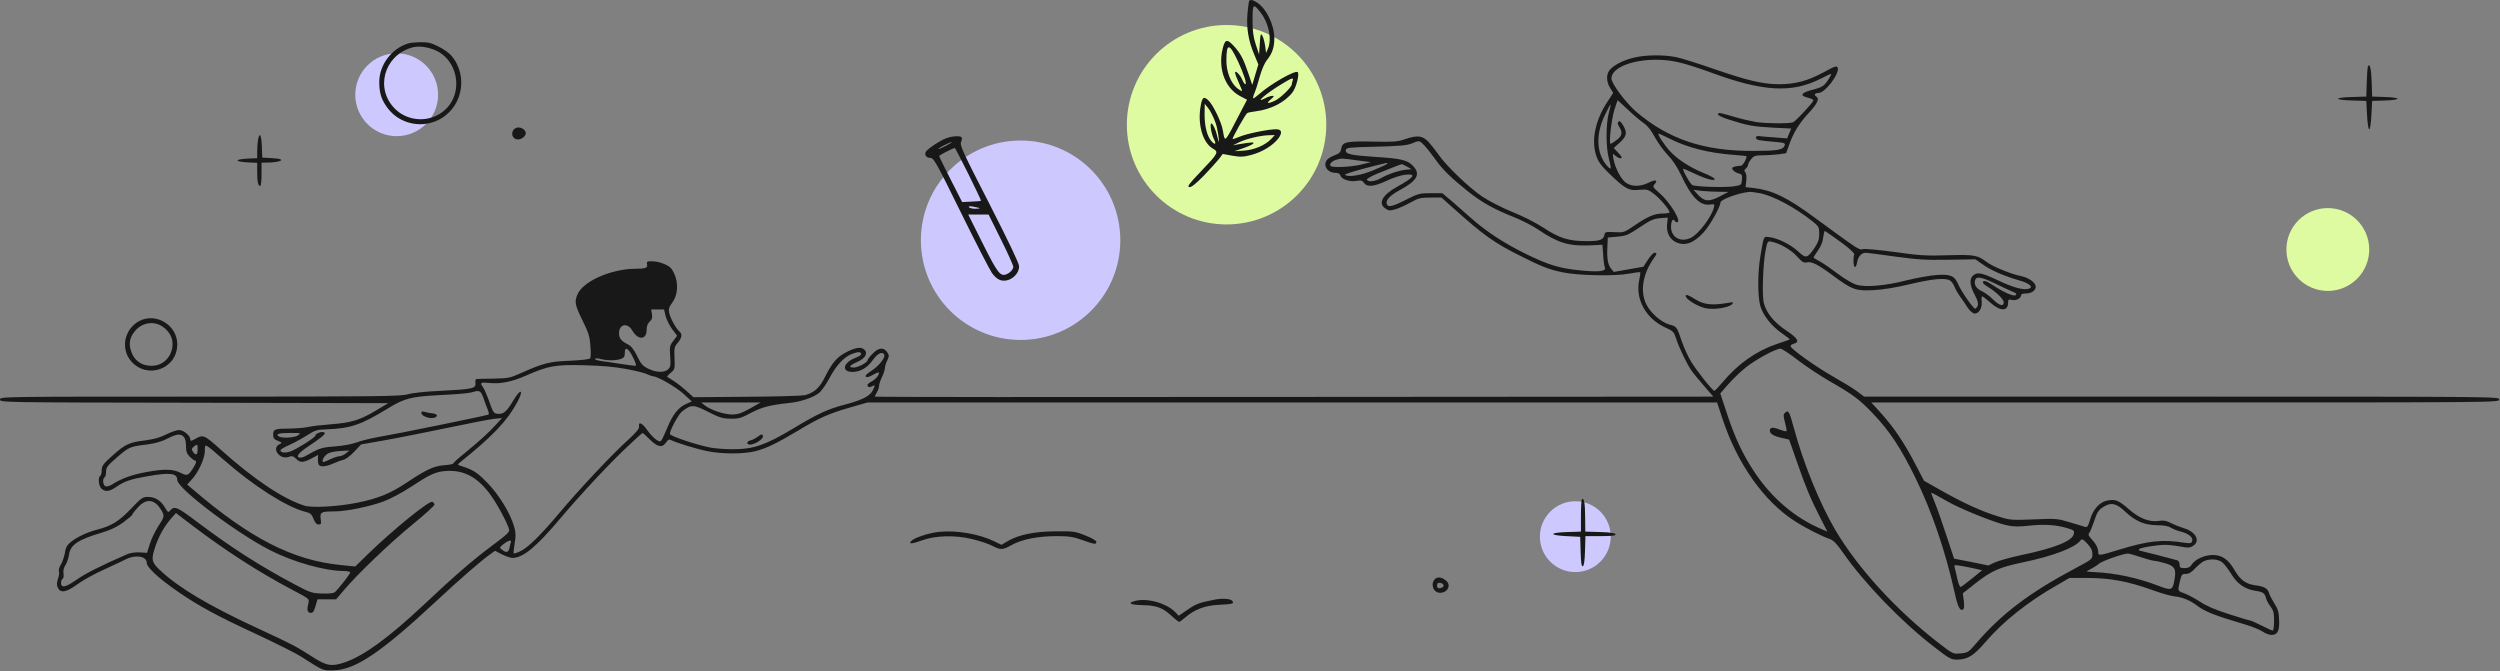 <svg width="2294" height="616" viewBox="0 0 2294 616" fill="none" xmlns="http://www.w3.org/2000/svg">
<rect x="0" y="0" width="2294" height="616" fill="#808080" stroke="none"/>
<path d="M1982.67 37.942C1980 41.142 1982.27 45.275 1986.67 45.275C1989.33 45.275 1990.8 44.475 1991.33 42.608C1992.4 39.275 1990 35.942 1986.67 35.942C1985.33 35.942 1983.6 36.875 1982.67 37.942Z" />
<circle cx="1125.5" cy="114.442" r="91.5" fill="#DEFBA1"/>
<circle cx="936.5" cy="220.442" r="91.5" fill="#CDC8FE"/>
<circle cx="364" cy="86.942" r="38" fill="#CDC8FE"/>
<circle cx="2136" cy="228.942" r="38" fill="#DEFBA1"/>
<circle cx="1445.5" cy="492.442" r="32.5" fill="#CDC8FE"/>
<path d="M1146.13 1.008C1145.87 1.542 1145.2 6.742 1144.67 12.608C1143.6 25.542 1145.47 37.142 1150.8 49.808L1154.67 59.142L1151.87 68.475L1149.07 77.942L1145.47 67.275C1140.93 53.942 1138.4 49.142 1132.4 42.475C1126.67 36.208 1124.67 35.942 1122.8 41.542C1116.8 60.475 1123.07 80.208 1137.73 88.075L1144.27 91.542L1136.27 106.875C1132 115.408 1127.47 123.675 1126.27 125.275C1123.87 128.742 1123.47 128.208 1122 119.275C1120.8 112.075 1113.07 96.075 1108.8 92.075C1104.27 87.808 1102.8 89.275 1101.33 99.808C1099.2 115.408 1104 131.008 1112.67 136.208C1118.53 139.542 1118.27 140.208 1101.6 157.675C1091.07 168.608 1089.2 171.275 1091.2 171.675C1093.07 172.075 1096.93 169.008 1104.67 161.142C1110.53 155.008 1116.93 147.942 1118.67 145.675L1122 141.275L1130.8 142.875C1138.4 144.208 1140.93 144.075 1148.53 142.075C1158.67 139.275 1167.87 133.542 1172.93 127.142C1176.93 121.808 1176.27 118.608 1170.93 118.608C1163.73 118.608 1143.6 122.742 1137.6 125.408C1134.27 126.742 1131.33 127.808 1131.07 127.542C1130.4 126.875 1142.8 104.875 1144.4 103.808C1145.07 103.275 1148.4 102.608 1151.87 102.208C1166.13 100.475 1178.93 93.942 1186 84.742C1189.47 80.208 1192.53 68.075 1190.8 66.208C1188.67 64.075 1166.13 76.875 1155.6 86.208C1152.67 88.742 1150.13 90.608 1149.87 90.208C1149.6 89.942 1150.13 87.542 1151.33 84.875C1152.4 82.342 1154.53 75.408 1156.13 69.675C1157.73 63.942 1160.53 57.542 1162.4 55.275C1167.33 49.275 1169.33 43.542 1169.33 35.008C1169.2 22.475 1161.87 7.408 1153.07 2.075C1149.2 -0.325 1147.2 -0.592 1146.13 1.008ZM1156.93 11.808C1164.27 21.408 1167.2 35.942 1163.47 44.608L1161.73 48.608L1160.93 42.208C1160.4 38.742 1159.33 34.475 1158.4 32.875C1156.8 30.208 1156.53 31.008 1156 39.942L1155.33 49.942L1152.27 40.742C1150 33.808 1149.33 28.475 1149.33 18.342C1149.33 3.275 1150 2.742 1156.93 11.808ZM1136.13 56.608C1141.47 68.208 1144.4 77.275 1142.67 77.275C1142.13 77.275 1140.93 75.542 1140 73.408C1138 68.608 1133.33 63.942 1133.33 66.742C1133.33 67.808 1134.8 71.808 1136.67 75.808C1138.53 79.808 1139.87 83.275 1139.6 83.542C1139.33 83.808 1137.47 82.608 1135.33 81.008C1129.47 76.342 1125.33 66.075 1125.33 55.675C1125.33 39.008 1128 39.275 1136.13 56.608ZM1186.13 74.075C1185.73 75.275 1185.33 76.742 1185.33 77.408C1185.33 79.808 1175.47 89.542 1170.53 92.075C1163.47 95.542 1161.2 95.142 1166 91.275C1169.07 88.608 1169.47 87.942 1167.6 87.942C1166.27 87.942 1163.33 88.875 1161.2 90.075C1150 95.808 1162 85.542 1176.67 76.742C1185.47 71.408 1187.33 70.875 1186.13 74.075ZM1115.47 112.875C1117.33 118.075 1118.77 128.875 1118.5 129.942C1118.1 130.875 1116.67 123.008 1115.33 119.542C1114 116.075 1112.4 113.275 1111.6 113.275C1109.87 113.275 1111.47 123.142 1114.13 128.075C1116.27 132.342 1114.93 133.275 1111.6 129.542C1107.73 125.275 1105.33 115.942 1105.33 105.408L1105.47 95.275L1108.67 99.275C1110.53 101.408 1113.6 107.542 1115.47 112.875ZM1166.53 127.408C1161.07 133.275 1150.93 137.542 1141.33 138.208L1132.67 138.742L1140.53 136.075C1144.8 134.608 1149.07 132.742 1149.87 131.808C1151.33 130.208 1148.8 130.342 1136 132.475L1131.33 133.275L1137.2 130.475C1143.87 127.275 1156.93 124.208 1164.53 124.075L1169.73 123.942L1166.53 127.408Z" fill="#181818"/>
<path d="M374.667 39.808C359.333 44.475 348.133 59.408 348 75.142C348 85.542 350 91.675 355.867 99.408C366.133 113.008 385.067 117.808 400.8 110.742C423.867 100.608 430.667 70.475 414.133 51.008C412.133 48.742 406.933 44.875 402.4 42.742C395.867 39.408 392.667 38.608 386.133 38.742C381.6 38.742 376.533 39.275 374.667 39.808ZM395.467 44.608C422.133 52.475 427.2 89.942 403.467 104.475C390.533 112.475 373.2 110.608 362.4 99.808C344.133 81.542 352.133 51.542 377.333 43.808C382.667 42.208 388.4 42.475 395.467 44.608Z" fill="#181818"/>
<mask id="mask0_205_4" style="mask-type:alpha" maskUnits="userSpaceOnUse" x="0" y="42" width="2294" height="566">
<path d="M1500.53 44.608C1491.2 46.608 1482.4 50.742 1477.87 55.275C1473.73 59.408 1473.6 66.609 1477.47 72.742L1480.27 77.275L1475.2 85.008C1463.87 102.075 1460 120.475 1464.67 134.742C1466.53 140.475 1469.07 143.808 1476.53 151.142C1491.33 165.408 1494.53 167.142 1504 166.208C1511.47 165.542 1512.27 165.808 1517.87 170.075C1523.33 174.208 1532 184.475 1532 186.875C1532 187.408 1529.2 187.942 1525.73 187.942C1518.13 187.942 1511.73 190.742 1499.47 199.142C1490.4 205.275 1490 205.542 1481.47 205.008C1473.6 204.608 1472.67 204.875 1472.27 207.275C1471.47 212.075 1468 213.275 1456 213.275C1439.6 213.275 1430.8 210.608 1416.4 201.008C1409.2 196.342 1397.47 190.342 1388 186.608C1378.8 182.875 1366.93 176.875 1360.27 172.475C1348 164.342 1326.13 143.275 1319.47 133.142C1317.2 129.942 1313.33 125.008 1310.8 122.208C1305.2 116.342 1300.67 115.808 1288.93 119.808C1282.53 122.075 1278.53 122.342 1259.6 121.942C1235.2 121.408 1231.73 122.208 1230.67 128.608C1230.13 131.675 1228.93 132.875 1224.67 134.475C1221.73 135.542 1218.67 137.408 1217.73 138.608C1213.6 143.808 1218 150.608 1225.6 150.608C1228 150.608 1229.47 151.408 1230 153.142C1231.07 156.608 1238.93 159.142 1244.93 157.942C1248.8 157.275 1250 157.542 1251.6 159.808C1254.4 163.942 1260.8 163.275 1272.27 157.942C1277.73 155.275 1285.33 152.875 1289.07 152.342C1300.13 151.142 1298 154.475 1282.4 163.142C1268.4 170.742 1264.13 178.742 1271.33 183.408C1274.27 185.408 1275.6 185.408 1280.4 184.075C1283.47 183.142 1289.73 180.342 1294.27 177.808C1301.6 173.808 1303.47 173.275 1312.53 173.275H1322.67L1333.47 182.875C1361.2 207.808 1371.33 215.008 1395.73 227.142C1415.33 237.008 1421.47 239.275 1434.13 241.942C1448.27 244.875 1481.73 245.542 1494.53 243.142C1500 242.075 1504.67 241.542 1505.07 241.808C1505.33 242.208 1504.93 245.408 1504.13 249.142C1500.4 266.608 1510.27 284.342 1528.27 292.608C1535.33 295.808 1536 296.475 1538.13 303.008C1540.67 311.142 1548.27 326.742 1552.4 332.475C1554 334.742 1559.07 341.008 1563.73 346.208L1572.13 355.942L1187.33 356.208C975.733 356.475 802.667 356.342 802.667 355.942C802.8 355.542 803.6 353.808 804.667 351.942C805.733 350.075 806.667 347.408 806.667 345.942C806.667 344.475 807.867 340.875 809.333 337.942C810.8 335.008 811.867 331.408 812 329.808C812 328.342 812.933 325.142 814.133 322.742C816 318.875 816 318.208 814.133 315.275C810.933 310.342 806 310.875 800.533 316.742C798 319.275 796 321.942 796 322.608C796 324.608 787.2 329.275 783.467 329.275C778.133 329.275 779.333 327.275 786.667 324.075C794.4 320.742 796.933 315.542 792.533 312.342C789.467 310.075 784.133 311.142 775.6 315.675C767.867 319.808 763.333 325.275 756.933 338.075C752 347.942 747.333 352.075 738.8 354.608C736.667 355.142 712.667 355.942 685.6 356.075L636.267 356.475L630.267 351.008C627.067 348.075 621.733 343.808 618.533 341.808C615.333 339.675 612.4 337.942 612.133 337.675C611.867 337.542 613.467 335.942 615.467 334.075C619.2 331.008 619.333 330.475 618.933 320.608C618.533 311.408 618.8 310.075 622 306.475C625.867 301.808 626.267 298.342 623.2 295.942C620.267 293.408 615.067 283.942 614 279.008C613.333 275.542 613.867 273.808 616.8 269.808C621.867 263.142 622.8 252.208 618.8 243.408C616.667 238.475 614.933 236.742 610.4 234.608C604.933 232.208 600.8 231.542 595.467 231.808C593.733 231.942 593.2 232.742 593.733 234.475C594.533 237.808 592.4 238.608 582.933 238.608C560.667 238.742 534.8 250.208 529.867 262.208C526.933 269.008 527.6 271.942 534.533 286.075C540 297.142 541.2 300.875 541.733 309.275C542.267 314.742 542.133 319.942 541.6 320.742C541.067 321.675 533.867 322.475 523.333 323.008C504.4 323.675 498.667 325.142 478.667 334.075C468 338.875 466.533 339.142 453.067 339.408C445.067 339.542 438 339.675 437.2 339.808C436.4 339.808 436 341.542 436.267 343.542C436.8 348.475 433.733 349.142 404.667 350.608C389.733 351.275 378.133 352.608 374 353.808C368 355.675 347.2 355.942 183.733 355.942C0.4 355.942 0 355.942 0 358.608C0 361.275 0.533 361.275 178.133 361.542L356.267 361.942L345.333 368.475C330.8 377.275 322.4 379.942 304.133 381.275C295.6 381.942 286 383.008 282.667 383.808C279.333 384.608 271.733 385.142 265.733 385.275C252.267 385.275 250.667 385.808 250.667 390.875C250.667 393.942 251.467 395.142 254.933 396.475C259.067 398.208 259.067 398.342 256.133 399.808C248.933 403.675 256.8 414.075 264.8 411.275C267.867 410.075 269.067 410.475 271.6 412.875C275.333 416.742 278.133 416.742 285.733 412.742L291.867 409.408L291.733 413.142C291.6 415.275 292 417.542 292.533 418.475C294 420.742 299.2 420.208 305.6 417.408C308.8 415.942 313.067 414.342 315.067 413.942C317.067 413.542 321.6 410.208 325.067 406.475L331.333 399.808L353.333 395.942C365.467 393.808 391.2 388.608 410.667 384.608C430.133 380.475 449.333 376.742 453.333 376.342L460.667 375.542L455.333 381.408C448.933 388.608 439.867 396.742 426.4 407.808C420.667 412.342 416 416.608 416 417.142C416 417.808 412.267 418.608 407.6 418.875C397.867 419.675 391.467 422.742 373.067 434.875C358.4 444.742 347.067 449.408 327.867 453.275C310.133 456.875 286.267 458.208 279.2 455.942C259.6 449.675 232.667 431.675 202.267 404.342C187.733 391.275 186.4 390.608 179.867 394.342C175.467 396.875 174.667 397.008 174.667 395.275C174.667 391.808 168.533 386.608 164.267 386.608C162.133 386.608 156.8 388.475 152.533 390.608C147.067 393.408 141.333 395.008 133.467 396.075C118.667 397.808 114.933 399.542 103.2 410.075C94.667 417.675 93.333 419.542 93.333 423.408C93.333 425.808 92.8 428.208 92 428.608C89.733 429.942 90.533 438.075 93.067 440.342C96.533 443.542 100.133 443.142 106.133 439.142C114 433.675 119.333 431.808 134.533 429.142C156 425.275 162.667 426.075 162.667 432.475C162.667 440.208 216.933 481.142 247.867 496.875C269.2 507.808 298.267 515.942 315.467 515.942C318.667 515.942 321.333 516.608 321.333 517.275C321.333 518.742 310.133 533.008 307.067 535.542C306 536.342 301.333 536.875 295.467 536.608C286.267 536.342 284.533 535.808 269.867 527.942C238.667 511.408 212.4 494.608 181.2 471.142C162.267 456.875 160 455.808 155.867 460.742C154.533 462.475 153.733 461.942 151.067 457.275C147.333 451.008 142.133 447.942 135.333 447.942C131.067 447.942 129.333 449.142 120.267 458.742C109.2 470.342 102.533 474.475 89.333 477.942C79.6 480.475 70.133 485.008 64.4 489.808C61.467 492.342 60.133 494.742 59.6 499.142C59.067 502.342 57.467 507.142 56 509.808C54.4 512.342 53.6 515.142 54 516.075C54.533 516.875 54.267 519.942 53.333 522.742C52 526.742 51.867 528.742 53.067 531.275C55.467 536.475 60.667 535.675 70.933 528.208C75.733 524.608 86.533 518.608 94.933 514.875C103.2 511.142 112.4 506.742 115.333 505.275C124.4 500.608 134.667 502.342 134.667 508.475C134.667 512.608 145.333 522.475 163.2 534.875C182.4 548.075 198.267 556.742 235.067 573.808C252.8 582.075 271.2 591.275 276 594.342C296.933 607.675 296 607.275 305.333 607.142C325.867 606.875 349.067 591.275 400.667 543.275C422.4 523.008 441.333 506.608 450.133 500.342L454.267 497.408L460.667 500.742C464.267 502.475 468.533 503.942 470.267 503.942C479.867 503.942 492 493.942 513.6 468.342C533.067 445.275 561.067 415.275 577.6 400.075C583.867 394.075 589.333 389.275 589.733 389.275C590 389.275 593.067 391.942 596.267 395.275C603.333 402.342 607.867 403.142 611.2 397.942C612.933 395.408 614 394.875 615.733 395.808C620.4 398.208 638.933 403.942 648.933 405.942C662.4 408.742 682.533 408.742 693.333 405.942C703.333 403.408 712.8 398.742 732.267 387.142C751.733 375.408 760.8 371.408 779.867 365.942L796.133 361.275H1185.87H1575.6L1580.53 376.208C1594 417.142 1618.27 451.675 1646.53 469.942C1656.4 476.342 1671.6 484.075 1678.67 486.475C1682.27 487.675 1685.2 490.608 1691.73 499.942C1710.67 527.142 1744.93 562.608 1774 585.008C1788.67 596.475 1790.27 597.275 1795.87 597.275C1805.47 597.142 1811.07 593.675 1821.73 581.275C1838.13 562.208 1860.8 544.075 1887.87 528.742L1898.93 522.342H1915.87C1936.13 522.342 1953.2 525.542 1974.93 533.408C1983.2 536.475 1992.53 539.008 1995.47 539.275C2002.13 539.808 2009.6 542.875 2015.2 547.142C2023.2 553.275 2031.73 556.608 2061.33 565.408C2066.8 567.008 2073.47 569.808 2076 571.408C2078.53 573.142 2082.13 574.608 2084.13 574.608C2089.87 574.608 2091.73 571.142 2091.33 561.008C2091.07 553.675 2090.27 550.875 2086.93 545.675C2084.8 542.208 2082.53 537.942 2082.13 536.342C2080.8 531.942 2077.87 530.208 2070 529.142C2060.8 527.942 2055.73 524.342 2050.27 514.875C2044.53 505.142 2038.93 501.275 2030.4 501.275C2022.8 501.275 2014.4 505.142 2011.2 509.942C2009.6 512.475 2007.87 513.275 2004.53 513.275C2000.67 513.275 2000 512.875 2000 510.075C2000 508.075 1999.07 506.475 1997.73 506.075C1992.53 504.608 1964.13 497.275 1963.47 497.275C1963.07 497.275 1962.67 496.742 1962.67 496.075C1962.67 494.742 1978.93 491.942 1986.8 491.942C1989.87 491.942 1996.13 492.608 2000.8 493.542C2008.13 494.875 2009.6 494.742 2012.53 492.742C2019.33 488.342 2014.8 479.942 2004.13 476.742C2000.67 475.675 1995.2 473.542 1992.13 471.942C1987.73 469.808 1985.2 469.275 1981.2 469.942C1972.53 471.408 1962.93 467.675 1953.47 459.275C1944.4 451.275 1941.07 449.808 1933.73 451.275C1926.8 452.608 1920.67 459.142 1918 468.475C1916.27 474.475 1915.2 476.075 1913.6 475.542C1912.27 475.142 1906 473.275 1899.33 471.275C1887.73 467.808 1886.67 467.675 1866 468.608C1845.33 469.408 1844.27 469.275 1833.33 465.808C1818.13 461.142 1801.33 453.408 1781.73 442.342L1765.47 433.142L1757.47 417.808C1747.07 397.942 1738 384.475 1726.4 371.542L1717.07 361.275H2005.2C2292.4 361.275 2293.33 361.275 2293.33 358.608C2293.33 355.942 2292.4 355.942 2002 355.942H1710.53L1703.6 350.742C1699.73 347.942 1689.87 341.942 1681.6 337.275C1666.8 328.875 1644 312.742 1643.07 309.808C1642.8 308.875 1644.13 307.942 1646 307.408C1651.73 305.942 1649.73 302.342 1639.07 295.275C1628 287.942 1621.07 279.542 1618.53 270.208C1616.67 263.408 1617.73 233.675 1620.13 221.542C1621.87 213.275 1621.87 213.008 1625.6 213.808C1633.33 215.275 1644 221.542 1649.2 227.542C1653.73 232.608 1655.2 233.408 1658 232.742C1662.27 231.675 1668.4 234.742 1682.67 245.408C1699.47 257.808 1703.07 259.142 1719.2 258.208C1727.87 257.808 1739.73 255.808 1752.67 252.742C1772.67 247.942 1784.67 246.742 1789.2 249.275C1790.53 249.942 1792.4 252.475 1793.33 254.875C1794.27 257.275 1796.8 261.675 1798.93 264.608C1801.07 267.542 1804.13 272.075 1805.73 274.608C1807.47 277.142 1810 279.408 1811.6 279.675C1815.6 280.208 1819.07 274.608 1818.4 268.608C1818.13 266.075 1818.27 263.942 1818.93 263.942C1819.47 263.942 1822.93 266.608 1826.67 269.942C1835.6 277.942 1842.67 277.808 1842.67 269.542C1842.67 266.742 1843.07 266.475 1846.53 267.275C1850.27 268.075 1854.67 265.542 1854.67 262.475C1854.67 261.808 1856.67 261.275 1859.2 261.275C1864 261.275 1868 258.475 1868 255.142C1868 251.408 1861.87 246.875 1854.67 245.408C1845.07 243.408 1828.27 236.475 1823.07 232.475C1814.53 226.075 1811.87 225.542 1787.47 226.208C1767.73 226.875 1761.2 226.475 1738.93 223.275C1724.67 221.408 1711.47 220.075 1709.47 220.608C1705.6 221.408 1706.67 222.075 1664.93 191.542C1639.73 173.008 1626.4 166.608 1609.73 164.608L1601.73 163.675L1602.4 157.808C1602.8 154.475 1602.4 151.142 1601.47 150.075C1600.27 148.742 1600.4 147.942 1602 146.608C1603.07 145.675 1604 144.208 1604 143.275C1604 142.342 1605.2 140.075 1606.8 138.075C1609.2 135.008 1610.53 134.608 1617.73 134.475C1622.27 134.475 1628.93 133.942 1632.53 133.542L1638.93 132.608L1641.87 124.475C1646 113.008 1651.2 104.742 1660.27 95.008C1667.6 87.142 1669.73 82.475 1666.67 80.609C1664.13 79.008 1665.33 77.275 1668.8 77.275C1674.8 77.275 1688.27 59.275 1686.27 54.075C1685.47 52.075 1683.6 52.742 1672.8 58.608C1658.8 66.208 1647.2 69.275 1632.53 69.275C1617.87 69.275 1603.6 65.942 1574.27 55.809C1559.47 50.608 1543.2 45.542 1538.27 44.475C1527.2 42.209 1511.47 42.209 1500.53 44.608ZM1540.8 49.275C1546.8 50.608 1560 54.875 1570.13 58.608C1617.87 76.208 1644.27 77.675 1670.93 64.075C1681.33 58.875 1681.33 58.875 1679.2 62.475C1674.4 70.742 1672.67 71.942 1663.33 74.342C1652.67 77.008 1650.93 79.808 1659.07 81.675C1661.73 82.342 1664 83.408 1664 84.075C1664 85.808 1648 103.008 1645.33 104.208C1642.27 105.542 1620.27 105.408 1611.07 103.942C1606.53 103.142 1597.73 101.142 1591.6 99.275C1576.67 95.008 1577.07 95.008 1576.4 96.875C1576.13 97.675 1580 99.675 1586.27 101.675C1603.2 107.142 1609.07 108.208 1626.8 109.142L1643.6 109.942L1641.73 114.475L1639.87 119.008L1628.27 118.075C1621.87 117.675 1615.47 117.142 1614.13 116.875C1610.53 116.475 1610 119.408 1613.6 120.475C1615.33 120.875 1621.6 121.675 1627.6 122.075C1637.87 123.008 1638.4 123.142 1637.47 125.808C1636 129.542 1630.4 130.475 1609.33 130.475C1563.73 130.742 1531.33 119.942 1501.47 94.609C1491.87 86.342 1478.67 68.742 1478.67 64.075C1478.67 50.608 1512.67 42.475 1540.8 49.275ZM1493.87 92.742C1498.93 97.542 1505.33 103.008 1508.13 104.875C1511.6 107.142 1515.07 111.408 1518.53 117.942C1521.47 123.275 1526.93 130.742 1530.53 134.475C1534.93 139.008 1539.07 145.275 1542.53 152.608C1552.13 173.142 1560 181.008 1569.2 179.675C1573.33 179.142 1573.47 179.275 1572.67 182.475C1570.53 191.008 1558.93 206.342 1551.87 210.075C1542.4 214.875 1533.33 209.942 1533.33 200.075C1533.33 194.875 1535.07 191.942 1536.67 194.608C1537.07 195.275 1538 195.942 1538.8 195.942C1543.6 195.942 1532.67 177.675 1522.53 169.008C1516.53 163.675 1516.27 163.275 1518.27 161.008C1521.73 157.142 1519.07 156.475 1512.67 159.675C1505.2 163.275 1498 163.408 1492.53 160.075C1487.87 157.275 1482.13 146.608 1480.53 137.942C1479.6 132.742 1479.73 132.608 1482.27 134.875C1484.93 137.275 1488 138.075 1488 136.342C1488 135.808 1486.4 133.675 1484.4 131.675L1480.8 127.808L1486.4 122.742C1492.8 116.875 1493.33 113.542 1489.2 106.742C1487.33 103.542 1486.13 102.608 1485.07 103.675C1484 104.742 1484.27 106.075 1485.87 108.475C1489.07 113.542 1488.53 116.608 1483.47 120.475C1480.93 122.342 1478.4 123.942 1477.87 123.942C1476.13 123.942 1478.53 101.942 1481.33 92.875C1482.8 87.942 1484.27 83.942 1484.4 83.942C1484.53 83.942 1488.8 87.942 1493.87 92.742ZM1476.27 95.542C1473.47 105.808 1473.47 127.542 1476.4 137.942C1477.6 142.208 1478.27 146.208 1477.87 146.608C1477.47 147.008 1475.6 145.408 1473.87 143.275C1464.8 131.942 1464.27 115.275 1472.4 98.075C1475.07 92.475 1477.47 87.942 1477.87 87.942C1478.13 87.942 1477.47 91.408 1476.27 95.542ZM1531.07 118.742C1548 127.408 1567.33 132.342 1590.53 134.075C1597.2 134.608 1602.67 135.142 1602.67 135.275C1602.67 138.075 1599.2 143.942 1597.6 144.075C1594 144.208 1590.53 145.008 1589.73 145.808C1588.4 147.008 1591.87 150.342 1595.47 151.142C1598.4 151.942 1598.8 152.608 1598.4 157.008C1598 161.808 1597.87 161.942 1590.67 163.008C1582.93 164.208 1556.93 163.408 1553.07 161.942C1551.07 161.142 1543.6 147.942 1544.53 146.875C1544.8 146.742 1549.33 148.608 1554.8 151.275C1566 156.475 1574 158.608 1573.2 156.075C1572.8 155.142 1568.27 152.742 1562.93 150.608C1550.67 145.542 1540.13 138.875 1532.93 131.275C1527.47 125.675 1520.27 114.608 1522 114.608C1522.4 114.608 1526.53 116.475 1531.07 118.742ZM1307.2 125.675C1309.47 128.075 1313.87 133.808 1317.07 138.208C1323.47 147.408 1332 155.675 1347.07 167.675C1359.87 177.808 1370.67 183.808 1388.27 190.875C1395.87 193.808 1406.27 199.142 1411.33 202.608C1429.73 215.008 1439.33 217.942 1459.07 217.142L1470.4 216.608L1471.07 225.942C1471.33 231.008 1472.13 236.342 1472.67 237.542C1474 241.008 1466.8 241.808 1449.6 240.075C1431.07 238.208 1420.93 235.142 1400.4 225.142C1380.8 215.542 1364.13 204.742 1350.27 192.475C1344.53 187.408 1336.13 180.075 1331.73 176.208L1323.47 169.275H1312.8C1302.67 169.275 1301.33 169.675 1290.13 175.275C1277.6 181.675 1273.73 182.475 1272.53 179.275C1271.2 175.942 1275.33 171.408 1283.87 166.742C1300.67 157.808 1304 151.675 1296.27 143.942C1291.07 138.742 1285.33 137.408 1261.33 135.942C1239.07 134.475 1234.27 133.275 1234.93 129.542C1235.33 127.542 1238.13 127.142 1262.67 126.608C1283.87 126.075 1291.2 125.408 1295.33 123.675C1302.53 120.742 1302.4 120.608 1307.2 125.675ZM1245.33 139.142L1258 140.742L1249.07 143.008C1239.87 145.275 1222 146.075 1220.8 144.208C1219.73 142.342 1222.13 139.808 1226.13 138.608C1231.2 137.142 1230.53 137.142 1245.33 139.142ZM1272.67 142.475C1271.87 143.142 1266.13 145.808 1259.6 148.475C1248.53 153.008 1236.67 154.875 1234.13 152.342C1233.73 151.808 1241.87 149.275 1252.27 146.475C1274 140.875 1274.4 140.875 1272.67 142.475ZM1291.07 144.875L1295.33 147.275L1290.67 147.675C1284.13 148.208 1273.73 151.675 1267.07 155.542C1261.6 158.608 1254.93 159.275 1254.27 156.742C1254.13 156.075 1258.27 153.675 1263.33 151.542C1271.73 148.075 1285.33 142.742 1286.4 142.608C1286.67 142.608 1288.67 143.675 1291.07 144.875ZM1577.33 167.942L1586 168.075L1578.67 171.942C1568.53 177.275 1564.27 177.142 1558.53 171.142L1554 166.208L1561.33 167.142C1565.33 167.542 1572.53 167.942 1577.33 167.942ZM1614.8 169.275C1627.2 171.675 1647.47 182.475 1663.73 195.542C1668.93 199.808 1669.33 200.608 1669.33 206.608C1669.33 211.542 1668.4 214.342 1665.07 219.408C1658.4 229.142 1657.2 229.408 1650 222.742C1643.07 216.342 1631.87 210.742 1624 209.675C1618 208.875 1618.67 207.675 1615.33 227.142C1612.67 242.608 1612.8 264.075 1615.33 273.008C1618 281.675 1625.6 291.275 1635.07 297.808C1639.33 300.742 1642.53 303.275 1642.27 303.408C1642.13 303.675 1636.67 305.542 1630.27 307.675C1611.47 314.075 1594.8 325.809 1580.53 342.875C1576.93 347.142 1573.6 350.608 1573.07 350.608C1571.47 350.608 1556.93 332.342 1551.73 323.808C1549.07 319.408 1545.33 311.275 1543.33 305.542C1538.53 291.542 1538.67 291.675 1531.87 289.808C1524 287.542 1514.4 279.008 1510.53 271.008C1504.8 259.142 1507.47 243.275 1517.33 229.275C1520.53 224.875 1520.67 223.942 1518.13 223.942C1517.07 223.942 1514.4 226.875 1512.13 230.342L1508 236.742L1494.4 239.142L1480.8 241.542L1478.4 238.608C1475.33 234.875 1474.4 229.275 1474.93 218.608L1475.33 209.942L1484.13 209.142C1492 208.475 1494 207.675 1504.53 200.608C1514.27 194.075 1517.2 192.742 1523.2 192.208L1530.4 191.675L1529.73 197.542C1528.93 204.875 1531.73 211.008 1537.33 213.942C1545.6 218.208 1553.6 215.542 1563.07 205.408C1568.8 199.275 1578.67 181.808 1578.67 177.808C1578.67 175.008 1596.13 168.742 1605.47 168.075C1606.67 167.942 1610.93 168.608 1614.8 169.275ZM1688.67 213.808C1696.93 219.808 1701.73 224.342 1701.47 225.408C1700.27 228.875 1700.67 236.608 1702 237.008C1702.8 237.275 1703.73 235.142 1704.13 232.475C1705.07 227.275 1708.13 223.942 1712.13 223.942C1713.47 223.942 1725.47 225.542 1738.93 227.408C1759.47 230.208 1767.2 230.742 1788 230.342L1812.67 229.942L1819.47 234.742C1827.2 240.208 1838.93 245.275 1852.8 249.275C1862.13 251.942 1866.13 255.275 1861.87 256.875C1857.47 258.608 1847.47 255.942 1833.73 249.408C1818.27 242.075 1814.27 241.408 1810.4 244.875C1806.93 247.942 1807.47 254.075 1812 262.475C1814.67 267.542 1815.47 270.342 1814.8 272.475C1814.13 273.942 1813.07 275.275 1812.4 275.275C1810.67 275.275 1799.33 258.875 1796.8 252.742C1793.6 245.142 1789.73 243.408 1776.93 244.342C1770.93 244.742 1758.53 247.008 1749.33 249.275C1730.13 254.208 1712.13 255.808 1703.6 253.275C1700.4 252.475 1692.93 248.075 1687.2 243.808C1681.47 239.408 1674 234.208 1670.67 232.342C1667.33 230.475 1664.4 228.742 1664.13 228.475C1663.87 228.342 1665.6 225.408 1668 222.075C1670.8 218.208 1672.53 213.942 1672.93 210.075C1673.33 206.742 1674 203.942 1674.53 203.942C1674.93 204.075 1681.33 208.475 1688.67 213.808ZM1830 251.808C1835.87 254.742 1843.07 258.075 1845.87 259.275C1849.73 260.742 1850.8 261.675 1849.73 262.742C1848 264.475 1838.4 260.208 1827.6 253.008C1823.07 250.075 1820.8 249.275 1819.87 250.208C1818.8 251.275 1820 252.742 1824.13 255.275C1832.13 260.208 1838.67 266.608 1838.67 269.542C1838.67 273.542 1834.27 272.342 1828.8 266.742C1826 263.942 1821.33 260.475 1818.53 259.142C1813.2 256.875 1810.93 252.742 1812.53 248.608C1813.73 245.408 1818.67 246.342 1830 251.808ZM610.8 282.075C611.733 285.542 614.4 290.875 616.933 294.208L621.333 300.075L617.867 304.742C614.533 309.008 614.4 310.075 614.933 318.742C615.6 326.875 615.333 328.608 613.2 330.742C609.733 334.208 602 333.942 594.667 330.208C589.733 327.808 588 325.808 584.667 318.742C581.867 313.008 579.2 309.542 576.533 308.208C570.133 305.008 568 302.475 568 297.942C568 289.275 575.733 287.675 580.267 295.408C585.467 304.342 593.333 303.942 593.333 294.742C593.333 291.275 594.267 288.875 596.133 287.142C598.267 285.275 598.8 283.542 598.267 280.342L597.467 275.942H603.333H609.333L610.8 282.075ZM577.467 314.208C580 317.275 584.267 326.742 583.6 327.542C583.2 327.808 577.333 327.142 570.533 326.075C563.6 325.008 555.2 323.675 551.6 323.275C548.133 322.742 545.6 321.942 546 321.275C546.4 320.608 548.667 320.742 551.067 321.408C556.667 323.008 565.6 323.008 569.867 321.275C572.533 320.342 573.333 319.142 573.333 315.942C573.333 311.408 574.667 310.875 577.467 314.208ZM1649.73 322.475C1657.2 328.208 1670 336.608 1678 341.275C1700.4 354.075 1706.4 358.608 1718.93 371.808C1733.87 387.408 1744.27 403.275 1757.33 429.942C1772.53 460.742 1785.07 497.542 1793.47 535.275C1796.4 548.742 1798.53 553.008 1801.33 551.275C1802.27 550.608 1802.53 548.075 1802 543.408L1801.07 536.475L1811.47 528.208C1827.33 515.675 1834.27 512.608 1856.53 507.942C1883.73 502.208 1903.73 494.742 1908.93 488.075C1910.4 486.208 1911.2 486.475 1915.33 490.875C1918.8 494.608 1920 497.142 1920 500.475C1920 505.008 1919.73 505.275 1904.4 513.408C1862 535.942 1836.53 555.275 1813.2 582.475C1806.4 590.475 1805.6 591.008 1799.07 591.542C1792.27 592.208 1792.13 592.208 1780 582.875C1740.8 552.742 1705.07 513.808 1684.27 478.608C1669.73 453.942 1654.8 417.275 1645.87 384.075C1642 369.675 1640.93 367.808 1638 370.742C1636.27 372.342 1636.27 373.542 1638 379.942C1639.07 383.942 1639.6 387.408 1639.33 387.675C1638.93 388.075 1636 387.275 1632.67 386.075C1626.67 383.675 1624 384.075 1624 387.142C1624 390.075 1627.6 392.208 1634.93 393.808L1641.73 395.408L1648.67 415.275C1656.8 438.742 1661.6 450.208 1670.4 467.275L1676.8 479.808L1672.13 477.808C1647.47 467.542 1625.87 449.275 1609.87 425.142C1599.2 409.008 1592 393.942 1584.53 371.142L1578.53 353.008L1585.6 344.875C1589.47 340.475 1596.53 333.542 1601.33 329.675C1610 322.475 1629.2 311.942 1633.73 311.942C1635.07 311.942 1642.27 316.608 1649.73 322.475ZM790.267 316.875C790.533 317.542 788 319.275 784.667 320.475C773.467 324.875 771.867 333.275 782.267 333.275C789.333 333.275 795.867 329.542 800.933 322.342C805.333 316.208 809.467 314.208 811.333 317.275C812.8 319.808 806.667 327.675 799.867 332.075C795.467 334.875 793.6 336.742 794.533 337.675C795.333 338.475 797.467 337.942 800.8 336.075C803.467 334.475 806 333.408 806.267 333.808C807.6 335.008 803.733 339.942 800 341.942C797.733 343.142 796 344.475 796 345.142C796 347.275 797.733 347.808 800.133 346.475C803.2 344.875 803.2 345.542 800.8 350.342C798.267 355.408 790.933 359.142 775.733 363.142C759.2 367.408 750.533 371.542 726.8 385.808C702.667 400.208 691.333 404.208 673.333 404.208C666.4 404.342 656.8 403.542 652 402.742C639.333 400.342 614.667 392.075 614.667 390.208C614.667 386.742 622.533 372.208 625.733 369.675C634.267 363.008 636.133 363.008 649.6 369.808C660.267 375.275 663.2 376.075 670.4 376.208C677.6 376.342 680 375.675 689.067 370.875C699.2 365.542 706.4 363.675 723.867 361.808C734.533 360.742 745.733 357.008 751.333 352.742C753.733 350.875 758 344.875 761.067 339.008C767.333 327.142 774.667 319.275 782.133 316.608C787.733 314.608 789.6 314.608 790.267 316.875ZM574.667 330.608C583.067 332.075 591.733 334.342 593.867 335.408C596 336.342 598.4 337.275 599.2 337.275C603.2 337.275 620.133 347.008 627.067 353.275L634.8 360.342L629.733 362.608C622.4 365.808 617.067 372.608 612.133 385.008C609.6 391.008 607.067 396.342 606.4 396.742C604.4 398.075 598.8 393.542 593.733 386.475C589.067 379.808 585.6 378.475 586.4 383.542C586.667 385.408 583.6 389.008 576 395.942C562.133 408.342 531.333 441.142 513.333 462.608C496 483.275 484.133 494.875 477.2 497.942C474.4 499.275 471.733 500.075 471.333 499.808C471.067 499.408 471.467 495.275 472.267 490.608C473.467 483.408 473.333 480.742 471.6 474.608C467.867 462.208 457.6 445.542 446.667 434.475C437.2 424.875 434.133 423.008 421.333 419.008C419.733 418.608 420.133 417.808 422.667 415.808C452.133 392.208 465.733 377.808 474.667 361.008C481.067 349.008 477.733 348.075 470.8 359.808C464.8 369.942 461.867 372.342 456.267 371.675C453.067 371.275 452.267 370.075 449.067 360.875C447.067 355.142 444.533 349.142 443.333 347.542C440.133 343.008 440.8 342.608 449.067 343.408C459.333 344.475 469.733 342.342 483.067 336.475C503.067 327.675 509.6 326.475 536 327.142C552.133 327.542 564.133 328.608 574.667 330.608ZM443.467 356.875C444.667 360.475 446.533 365.275 447.467 367.675C448.8 371.142 448.933 372.208 447.6 372.608C444.133 373.808 362.533 390.475 349.333 392.608C341.6 393.942 331.733 396.208 327.333 397.942C322.4 399.675 314.533 401.142 306.933 401.675C294.933 402.608 292.8 403.275 280.8 410.208C279.333 411.142 276.933 411.942 275.733 411.942C270.8 411.942 273.6 407.675 282.4 401.942C287.333 398.742 293.067 394.608 295.333 392.742C298.533 389.942 298.8 389.275 297.067 388.608C294.667 387.675 289.333 389.942 289.333 391.808C289.333 393.408 272.4 404.075 266.667 406.208C261.867 407.942 257.333 407.408 257.333 405.142C257.333 404.475 261.067 402.208 265.733 400.208C270.4 398.075 277.733 394.075 282 391.275C289.067 386.742 290.933 386.208 300 385.942C321.6 385.142 331.333 381.808 355.333 367.142C371.333 357.275 376.933 355.942 404.667 354.475C417.867 353.942 430.533 352.742 432.667 352.075C440 349.808 440.933 350.208 443.467 356.875ZM688.133 366.875C680.133 371.275 677.067 372.342 671.467 372.342C664.133 372.208 652 368.208 646.667 363.942L643.333 361.275H670.667H698L688.133 366.875ZM273.333 391.542C270.267 393.675 258.8 394.342 255.867 392.475C252.4 390.342 255.867 389.275 265.6 389.275C276.4 389.275 276.533 389.275 273.333 391.542ZM168.533 392.742C169.867 394.075 170.667 397.142 170.667 401.142C170.667 406.342 171.333 408.208 174.133 411.142C176.133 413.008 178.267 414.608 178.8 414.608C180.8 414.608 180.133 417.142 176.533 422.608C172.533 428.608 171.6 428.875 165.333 425.675C158.533 422.342 150.133 422.208 134.4 425.142C120.933 427.542 110.933 431.275 102.533 436.742C100.533 437.942 98 438.608 96.8 438.208C94.4 437.275 93.867 431.275 96 429.942C96.8 429.542 97.333 427.142 97.333 424.742C97.333 420.875 98.667 419.142 106.933 412.075C118.133 402.208 119.067 401.808 134.267 399.942C142.4 398.875 148.133 397.275 153.333 394.608C161.733 390.208 165.6 389.675 168.533 392.742ZM181.333 404.742C181.333 409.808 179.333 410.342 176.8 406.075C175.6 404.342 175.867 403.408 177.867 401.808C181.333 399.275 181.333 399.275 181.333 404.742ZM205.467 414.075C232.8 438.075 263.067 457.275 279.867 461.542C284.933 462.742 286 463.808 287.733 468.208C289.067 471.675 290.533 473.275 292.4 473.275C294.667 473.275 294.933 472.608 294.267 468.075C293.467 461.942 294.667 461.275 306.933 461.275C317.467 461.275 338.533 457.008 351.733 452.208C357.867 449.942 368.667 444.208 376 439.408C394.533 427.275 399.333 425.008 408.667 424.208C425.067 423.008 437.467 429.275 449.333 445.008C455.6 453.275 465.6 471.808 467.2 477.942C467.733 480.075 464.8 482.875 452 492.342C434.267 505.542 417.467 519.942 388.8 547.008C356.667 577.142 334.133 593.542 316.933 599.542C304.4 603.942 299.867 603.142 286.933 594.875C270.667 584.475 269.067 583.675 235.467 568.075C191.467 547.675 163.867 531.275 147.067 515.408C138.8 507.808 138.4 505.275 143.067 491.942C146.533 482.475 150.933 474.742 157.333 467.408L161.467 462.742L175.067 473.142C206.8 497.275 236.133 516.208 268.267 533.275C283.333 541.142 284 541.675 283.067 545.008C281.467 551.542 281.867 553.942 284.8 554.342C286.933 554.608 287.867 553.542 289.467 548.342L291.333 541.942H299.867H308.4L315.2 533.942C328.267 518.475 358.267 489.808 378.4 473.408C389.467 464.342 398.667 456.075 398.667 455.008C398.667 454.075 397.733 452.875 396.667 452.475C393.6 451.275 360.667 478.075 338 500.075L326 511.808L312.667 510.475C268.4 506.075 229.067 485.808 176.133 440.342L171.733 436.608L176 431.942C182.133 425.408 188 412.475 188 405.542C188 398.608 187.2 398.208 205.467 414.075ZM317.467 407.942C315.733 409.408 313.067 410.608 311.467 410.608C310 410.742 306.267 411.808 303.333 413.275C300.4 414.742 297.6 415.808 297.067 415.942C294.933 415.942 296.133 412.342 299.067 409.542C301.733 407.008 306.133 406.075 316.667 405.542L320.667 405.408L317.467 407.942ZM1786.93 452.075C1798.67 458.875 1830.4 471.675 1841.2 473.942C1847.73 475.408 1852.4 475.408 1861.87 474.342C1875.47 472.875 1886.8 473.542 1896.8 476.608C1903.07 478.475 1903.6 478.875 1902.93 481.942C1901.73 488.342 1885.6 494.875 1855.07 501.275C1844.4 503.542 1833.2 506.742 1830.13 508.208L1824.53 510.875L1808.8 507.675L1793.07 504.608L1786 483.275C1782.13 471.542 1777.47 458.075 1775.47 453.408C1773.6 448.608 1772 444.608 1772 444.342C1772 443.675 1775.87 445.675 1786.93 452.075ZM144.4 455.275C146.133 457.142 148.4 460.342 149.333 462.475C150.667 465.942 150.4 467.008 145.333 474.742C142.4 479.275 138.8 486.742 137.467 491.142L134.933 499.275L128.4 498.875C124.533 498.608 119.867 499.275 117.2 500.342C92.133 511.275 78.667 518.075 70.267 523.942C60 531.142 56 531.808 56 526.742C56 525.275 56.667 523.675 57.467 523.142C58.267 522.742 58.667 520.475 58.267 518.075C57.867 515.408 58.533 512.742 60 510.608C61.333 508.742 62.8 504.342 63.333 500.875C64.667 491.808 71.733 487.142 93.467 480.742C101.733 478.208 107.333 475.542 113.2 471.275C117.6 467.942 121.333 464.875 121.333 464.342C121.333 463.675 123.6 460.742 126.533 457.542C132.8 450.608 138.933 449.942 144.4 455.275ZM1949.87 461.275C1959.33 470.208 1967.6 473.808 1979.33 473.942C1985.6 473.942 1989.73 474.742 1992 476.208C1993.87 477.408 1998.13 479.142 2001.6 479.942C2008.67 481.808 2012.8 485.408 2011.47 488.742C2010.8 490.475 2009.6 490.742 2004.93 490.075C1984.13 486.742 1971.6 488.075 1943.73 496.608C1926.13 502.075 1925.33 502.075 1925.33 498.475C1925.33 495.008 1923.2 490.875 1918.93 486.342C1916.27 483.408 1915.87 482.342 1917.2 480.875C1918 479.808 1920 474.875 1921.73 469.808C1924 462.608 1925.6 460.075 1929.2 457.675C1936.67 452.608 1941.73 453.542 1949.87 461.275ZM468.8 489.542C468.4 490.475 467.867 492.875 467.467 494.875C466.533 499.008 464.667 499.542 460.667 496.475C458.133 494.608 458.133 494.475 462 491.275C466.4 487.808 469.6 487.008 468.8 489.542ZM1964.53 503.275C1970 505.142 1975.6 506.608 1976.8 506.608C1978.13 506.608 1982.67 507.675 1986.93 508.875C1995.47 511.408 1997.07 514.075 1995.33 523.808C1993.6 533.808 1992.67 534.208 1980.27 529.408C1961.47 522.208 1940.93 517.808 1922.4 517.008C1918.13 516.742 1914.67 516.475 1914.67 516.342C1914.67 516.208 1916.67 515.008 1919.07 513.808C1921.33 512.608 1924.53 510.608 1926 509.275C1928.67 506.875 1947.87 500.075 1952.27 499.942C1953.6 499.942 1959.07 501.408 1964.53 503.275ZM2039.07 507.942C2040.93 509.408 2044.67 514.208 2047.33 518.608C2052.8 527.675 2059.87 532.608 2069.33 534.075C2076.53 535.142 2078.13 536.208 2079.33 540.875C2079.73 542.742 2081.6 546.208 2083.47 548.608C2086.13 552.075 2086.67 554.342 2086.67 561.675C2086.67 566.608 2086.13 570.608 2085.47 570.608C2084.67 570.608 2080.13 568.475 2075.07 565.942C2070.13 563.408 2065.33 561.275 2064.4 561.275C2063.6 561.275 2054.8 558.608 2044.93 555.408C2032.8 551.542 2024.4 547.942 2019.07 544.342C2014.8 541.542 2008.53 538.075 2005.07 536.742C1997.87 534.075 1998.13 534.608 2000.27 525.408C2001.73 519.142 2002.13 518.608 2005.73 518.608C2008.53 518.608 2010.93 517.142 2014.53 513.275C2017.2 510.475 2020.8 507.542 2022.67 506.742C2028.27 504.475 2035.33 505.008 2039.07 507.942ZM1811.73 513.675L1818.8 515.275L1809.47 522.875C1804.27 527.142 1799.47 530.608 1798.93 530.608C1798.27 530.608 1797.07 527.408 1796.13 523.542C1795.33 519.808 1794.27 515.142 1793.73 513.408C1792.93 510.342 1793.07 510.208 1798.8 511.142C1802 511.675 1807.87 512.742 1811.73 513.675Z" fill="#181818"/>
</mask>
<g mask="url(#mask0_205_4)">
<path d="M1546.93 264.208C1548 267.275 1557.87 273.142 1564.67 274.742C1572.53 276.475 1586 274.475 1589.33 271.142C1591.2 269.142 1590.8 269.008 1584.67 270.075C1571.07 272.342 1563.47 271.542 1556 266.875C1548.67 262.342 1546.13 261.542 1546.93 264.208Z" fill="#181818"/>
<path d="M694.667 393.142C692.8 394.475 690.133 395.808 688.8 396.075C684.933 396.875 684.533 399.942 688.267 399.942C692.4 399.942 700 395.142 700 392.608C700 389.942 698.8 390.075 694.667 393.142Z" fill="#181818"/>
<path d="M386.667 371.008C386.667 373.675 393.867 376.475 398.133 375.408C402.533 374.208 401.6 371.675 396.533 371.275C394.4 371.008 391.333 370.475 389.733 369.942C387.467 369.275 386.667 369.542 386.667 371.008Z" fill="#181818"/>
<path d="M2172.67 53.408C2172.4 54.475 2171.87 61.008 2171.73 67.942L2171.33 80.608L2158.4 81.008C2151.2 81.142 2145.33 81.942 2145.33 82.608C2145.33 83.275 2151.2 84.075 2158.4 84.208L2171.33 84.608L2172 97.675C2172.4 105.008 2173.2 110.608 2174 110.608C2174.8 110.608 2175.6 105.008 2176 97.675L2176.67 84.608L2188.4 84.208C2194.8 84.075 2200 83.275 2200 82.608C2200 81.942 2194.8 81.142 2188.4 81.008L2176.67 80.608L2176.27 67.275C2175.87 54.875 2174.4 48.875 2172.67 53.408Z" fill="#181818"/>
<path d="M473.867 109.275C468 111.542 469.067 119.942 475.333 119.942C479.067 119.942 482.933 116.475 482.4 113.542C481.733 110.475 477.067 108.075 473.867 109.275Z" fill="#181818"/>
<path d="M236.8 120.075C236.4 122.342 236 127.142 236 130.742V137.142L227.067 137.542C222 137.808 218 138.475 218 139.275C218 139.942 222 140.742 227.067 141.008L236 141.408V149.942C236 158.875 236.8 162.608 238.8 162.608C239.467 162.608 240 157.808 240 151.942V141.275L246.4 141.142C254.133 141.008 260.267 139.275 257.333 138.208C256.267 137.675 252 137.142 248 137.008L240.667 136.608L240.267 126.208C239.867 115.675 238.267 112.742 236.8 120.075Z" fill="#181818"/>
<path d="M862.4 136.608C857.067 138.608 846.933 145.142 844.267 148.342C841.867 151.142 843.733 154.608 847.867 154.608C851.067 154.742 852.933 157.942 876 204.875C889.6 232.475 902.4 257.408 904.4 260.208C909.067 266.608 913.467 268.475 919.467 266.608C925.2 264.608 929.333 259.408 929.333 254.075C929.333 251.408 920 231.942 902 196.608C878.133 150.208 874.8 142.875 876 140.208C876.8 138.475 877.067 136.475 876.667 135.808C875.467 134.075 868.133 134.475 862.4 136.608ZM862.667 143.275C859.333 145.008 856.133 146.475 855.333 146.475C854.667 146.475 856.667 145.008 860 143.275C863.333 141.542 866.667 140.075 867.333 140.075C868.133 140.075 866 141.542 862.667 143.275ZM882.8 169.408C889.333 182.742 894.667 193.808 894.4 193.942C894.133 194.208 890.133 194.608 885.467 194.742L877.067 195.142L866.533 174.475C860.8 163.142 856 153.542 856 152.875C856 152.208 866.4 146.742 870.267 145.408C870.533 145.275 876.133 156.075 882.8 169.408ZM893.2 200.742C893.467 201.008 891.6 201.275 888.933 201.275C886.267 201.275 883.733 200.608 883.333 199.808C882.667 198.875 884 198.742 887.6 199.408C890.4 199.942 892.933 200.475 893.2 200.742ZM912.667 229.408C918.933 241.942 924 253.275 924 254.475C924 257.008 920.8 260.342 917.333 261.542C912 263.408 909.467 260.075 896 233.275L882.667 206.608H892H901.333L912.667 229.408Z" fill="#181818"/>
<path d="M2154.67 182.475C2141.87 185.408 2133.47 191.808 2128 203.142C2124 211.142 2123.73 212.742 2124.27 221.542C2125.07 233.275 2128.13 239.942 2136.27 247.408C2144.67 255.275 2152.27 257.808 2164.67 257.008C2176.53 256.208 2184.67 251.942 2191.6 242.875C2209.6 219.275 2194.93 185.542 2165.33 182.208C2162 181.808 2157.2 181.942 2154.67 182.475ZM2172.27 188.208C2179.87 190.475 2190 199.942 2192.8 207.542C2198 221.008 2194.67 234.742 2184 244.342C2162.4 263.808 2128.93 249.008 2128.8 219.942C2128.8 197.008 2150 181.542 2172.27 188.208Z" fill="#181818"/>
<path d="M127.733 286.608C114 293.942 110.4 312.075 120.4 323.542C135.333 340.475 162.667 330.475 162.667 307.942C162.667 290.342 143.2 278.475 127.733 286.608ZM149.333 291.808C155.733 296.342 158.933 302.608 158.267 309.408C157.2 321.008 147.867 328.875 136.533 327.542C128.933 326.742 123.333 322.475 120.667 315.275C117.733 307.675 118.8 301.408 124.267 295.275C130.8 287.808 141.6 286.342 149.333 291.808Z" fill="#181818"/>
<path d="M1451.6 450.075C1451.07 450.609 1450.67 457.542 1450.67 465.409V479.809L1438 480.209C1421.33 480.742 1420.93 483.142 1437.33 483.942L1450 484.609L1450.4 498.342C1450.67 508.475 1451.2 511.942 1452.4 511.542C1453.47 511.275 1454.13 506.609 1454.4 497.542L1454.8 483.942H1468.8C1479.47 483.942 1482.8 483.542 1482.4 482.209C1482 481.142 1477.6 480.475 1468.27 480.209L1454.67 479.809L1454.53 466.875C1454.53 454.075 1453.47 448.209 1451.6 450.075Z" fill="#181818"/>
<path d="M861.333 480.075C851.867 481.142 838.533 485.542 836 488.609C833.6 491.409 836.533 491.275 846.133 487.809C858.4 483.409 875.733 482.875 891.2 486.475C898.133 488.075 906.8 490.875 910.267 492.742C918.4 496.875 919.867 496.742 928.4 492.075C937.6 486.875 952.667 483.942 969.6 483.942C980.8 483.942 985.067 484.609 992.667 487.409C1004.27 491.542 1006 491.809 1006 489.275C1006 488.075 1002.13 485.809 996 483.409C986.667 479.542 984.933 479.409 968.667 479.542C949.333 479.675 934.667 482.609 924.533 488.609L918.933 491.942L912.4 488.742C898.4 481.942 877.867 478.342 861.333 480.075Z" fill="#181818"/>
<path d="M1316.8 523.275C1312.27 527.808 1315.2 535.942 1321.33 535.942C1328.27 535.942 1331.87 529.142 1327.07 525.008C1323.2 521.542 1319.2 521.008 1316.8 523.275ZM1324.67 529.275C1324.67 530.342 1323.33 531.408 1321.73 531.675C1319.33 532.075 1318.67 531.408 1318.67 529.275C1318.67 527.142 1319.33 526.475 1321.73 526.875C1323.33 527.142 1324.67 528.208 1324.67 529.275Z" fill="#181818"/>
<path d="M1115.33 542.075C1100.4 545.008 1097.73 545.942 1090 551.275L1081.6 557.008L1078.8 554.075C1070.8 545.542 1052.93 540.475 1041.6 543.408C1034.13 545.408 1036.93 547.008 1048.27 547.275C1061.33 547.542 1066.8 549.542 1075.07 557.142C1078.27 560.208 1081.47 562.608 1082 562.608C1082.53 562.608 1085.07 560.742 1087.73 558.475C1095.73 551.408 1105.87 547.542 1118 547.008C1131.47 546.342 1132.8 545.942 1130.67 543.275C1129.07 541.408 1121.87 540.875 1115.33 542.075Z" fill="#181818"/>
</g>
<path d="M868.195 126.885C862.862 128.885 852.729 135.418 850.062 138.618C847.662 141.418 849.529 144.885 853.662 144.885C856.862 145.018 858.729 148.218 881.795 195.151C895.395 222.751 908.195 247.685 910.195 250.485C914.862 256.885 919.262 258.751 925.262 256.885C930.995 254.885 935.129 249.685 935.129 244.351C935.129 241.685 925.795 222.218 907.795 186.885C883.929 140.485 880.595 133.151 881.795 130.485C882.595 128.751 882.862 126.751 882.462 126.085C881.262 124.351 873.929 124.751 868.195 126.885ZM868.462 133.551C865.129 135.285 861.929 136.751 861.129 136.751C860.462 136.751 862.462 135.285 865.795 133.551C869.129 131.818 872.462 130.351 873.129 130.351C873.929 130.351 871.795 131.818 868.462 133.551ZM888.595 159.685C895.129 173.018 900.462 184.085 900.195 184.218C899.929 184.485 895.929 184.885 891.262 185.018L882.862 185.418L872.329 164.751C866.595 153.418 861.795 143.818 861.795 143.151C861.795 142.485 872.195 137.018 876.062 135.685C876.329 135.551 881.929 146.351 888.595 159.685ZM898.995 191.018C899.262 191.285 897.395 191.551 894.729 191.551C892.062 191.551 889.529 190.885 889.129 190.085C888.462 189.151 889.795 189.018 893.395 189.685C896.195 190.218 898.729 190.751 898.995 191.018ZM918.462 219.685C924.729 232.218 929.795 243.551 929.795 244.751C929.795 247.285 926.595 250.618 923.129 251.818C917.795 253.685 915.262 250.351 901.795 223.551L888.462 196.885H897.795H907.129L918.462 219.685Z" fill="#181818"/>
<path d="M1500.53 52.608C1491.2 54.608 1482.4 58.742 1477.87 63.275C1473.73 67.408 1473.6 74.608 1477.47 80.742L1480.27 85.275L1475.2 93.008C1463.87 110.075 1460 128.475 1464.67 142.742C1466.53 148.475 1469.07 151.808 1476.53 159.142C1491.33 173.408 1494.53 175.142 1504 174.208C1511.47 173.542 1512.27 173.808 1517.87 178.075C1523.33 182.208 1532 192.475 1532 194.875C1532 195.408 1529.2 195.942 1525.73 195.942C1518.13 195.942 1511.73 198.742 1499.47 207.142C1490.4 213.275 1490 213.542 1481.47 213.008C1473.6 212.608 1472.67 212.875 1472.27 215.275C1471.47 220.075 1468 221.275 1456 221.275C1439.6 221.275 1430.8 218.608 1416.4 209.008C1409.2 204.342 1397.47 198.342 1388 194.608C1378.8 190.875 1366.93 184.875 1360.27 180.475C1348 172.342 1326.13 151.275 1319.47 141.142C1317.2 137.942 1313.33 133.008 1310.8 130.208C1305.2 124.342 1300.67 123.808 1288.93 127.808C1282.53 130.075 1278.53 130.342 1259.6 129.942C1235.2 129.408 1231.73 130.208 1230.67 136.608C1230.13 139.675 1228.93 140.875 1224.67 142.475C1221.73 143.542 1218.67 145.408 1217.73 146.608C1213.6 151.808 1218 158.608 1225.6 158.608C1228 158.608 1229.47 159.408 1230 161.142C1231.07 164.608 1238.93 167.142 1244.93 165.942C1248.8 165.275 1250 165.542 1251.6 167.808C1254.4 171.942 1260.8 171.275 1272.27 165.942C1277.73 163.275 1285.33 160.875 1289.07 160.342C1300.13 159.142 1298 162.475 1282.4 171.142C1268.4 178.742 1264.13 186.742 1271.33 191.408C1274.27 193.408 1275.6 193.408 1280.4 192.075C1283.47 191.142 1289.73 188.342 1294.27 185.808C1301.6 181.808 1303.47 181.275 1312.53 181.275H1322.67L1333.47 190.875C1361.2 215.808 1371.33 223.008 1395.73 235.142C1415.33 245.008 1421.47 247.275 1434.13 249.942C1448.27 252.875 1481.73 253.542 1494.53 251.142C1500 250.075 1504.67 249.542 1505.07 249.808C1505.33 250.208 1504.93 253.408 1504.13 257.142C1500.4 274.608 1510.27 292.342 1528.27 300.608C1535.33 303.808 1536 304.475 1538.13 311.008C1540.67 319.142 1548.27 334.742 1552.4 340.475C1554 342.742 1559.07 349.008 1563.73 354.208L1572.13 363.942L1187.33 364.208C975.733 364.475 802.667 364.342 802.667 363.942C802.8 363.542 803.6 361.808 804.667 359.942C805.733 358.075 806.667 355.408 806.667 353.942C806.667 352.475 807.867 348.875 809.333 345.942C810.8 343.008 811.867 339.408 812 337.808C812 336.342 812.933 333.142 814.133 330.742C816 326.875 816 326.208 814.133 323.275C810.933 318.342 806 318.875 800.533 324.742C798 327.275 796 329.942 796 330.608C796 332.608 787.2 337.275 783.467 337.275C778.133 337.275 779.333 335.275 786.667 332.075C794.4 328.742 796.933 323.542 792.533 320.342C789.467 318.075 784.133 319.142 775.6 323.675C767.867 327.808 763.333 333.275 756.933 346.075C752 355.942 747.333 360.075 738.8 362.608C736.667 363.142 712.667 363.942 685.6 364.075L636.267 364.475L630.267 359.008C627.067 356.075 621.733 351.808 618.533 349.808C615.333 347.675 612.4 345.942 612.133 345.675C611.867 345.542 613.467 343.942 615.467 342.075C619.2 339.008 619.333 338.475 618.933 328.608C618.533 319.408 618.8 318.075 622 314.475C625.867 309.808 626.267 306.342 623.2 303.942C620.267 301.408 615.067 291.942 614 287.008C613.333 283.542 613.867 281.808 616.8 277.808C621.867 271.142 622.8 260.208 618.8 251.408C616.667 246.475 614.933 244.742 610.4 242.608C604.933 240.208 600.8 239.542 595.467 239.808C593.733 239.942 593.2 240.742 593.733 242.475C594.533 245.808 592.4 246.608 582.933 246.608C560.667 246.742 534.8 258.208 529.867 270.208C526.933 277.008 527.6 279.942 534.533 294.075C540 305.142 541.2 308.875 541.733 317.275C542.267 322.742 542.133 327.942 541.6 328.742C541.067 329.675 533.867 330.475 523.333 331.008C504.4 331.675 498.667 333.142 478.667 342.075C468 346.875 466.533 347.142 453.067 347.408C445.067 347.542 438 347.675 437.2 347.808C436.4 347.808 436 349.542 436.267 351.542C436.8 356.475 433.733 357.142 404.667 358.608C389.733 359.275 378.133 360.608 374 361.808C368 363.675 347.2 363.942 183.733 363.942C0.4 363.942 0 363.942 0 366.608C0 369.275 0.533 369.275 178.133 369.542L356.267 369.942L345.333 376.475C330.8 385.275 322.4 387.942 304.133 389.275C295.6 389.942 286 391.008 282.667 391.808C279.333 392.608 271.733 393.142 265.733 393.275C252.267 393.275 250.667 393.808 250.667 398.875C250.667 401.942 251.467 403.142 254.933 404.475C259.067 406.208 259.067 406.342 256.133 407.808C248.933 411.675 256.8 422.075 264.8 419.275C267.867 418.075 269.067 418.475 271.6 420.875C275.333 424.742 278.133 424.742 285.733 420.742L291.867 417.408L291.733 421.142C291.6 423.275 292 425.542 292.533 426.475C294 428.742 299.2 428.208 305.6 425.408C308.8 423.942 313.067 422.342 315.067 421.942C317.067 421.542 321.6 418.208 325.067 414.475L331.333 407.808L353.333 403.942C365.467 401.808 391.2 396.608 410.667 392.608C430.133 388.475 449.333 384.742 453.333 384.342L460.667 383.542L455.333 389.408C448.933 396.608 439.867 404.742 426.4 415.808C420.667 420.342 416 424.608 416 425.142C416 425.808 412.267 426.608 407.6 426.875C397.867 427.675 391.467 430.742 373.067 442.875C358.4 452.742 347.067 457.408 327.867 461.275C310.133 464.875 286.267 466.208 279.2 463.942C259.6 457.675 232.667 439.675 202.267 412.342C187.733 399.275 186.4 398.608 179.867 402.342C175.467 404.875 174.667 405.008 174.667 403.275C174.667 399.808 168.533 394.608 164.267 394.608C162.133 394.608 156.8 396.475 152.533 398.608C147.067 401.408 141.333 403.008 133.467 404.075C118.667 405.808 114.933 407.542 103.2 418.075C94.667 425.675 93.333 427.542 93.333 431.408C93.333 433.808 92.8 436.208 92 436.608C89.733 437.942 90.533 446.075 93.067 448.342C96.533 451.542 100.133 451.142 106.133 447.142C114 441.675 119.333 439.808 134.533 437.142C156 433.275 162.667 434.075 162.667 440.475C162.667 448.208 216.933 489.142 247.867 504.875C269.2 515.808 298.267 523.942 315.467 523.942C318.667 523.942 321.333 524.608 321.333 525.275C321.333 526.742 310.133 541.008 307.067 543.542C306 544.342 301.333 544.875 295.467 544.608C286.267 544.342 284.533 543.808 269.867 535.942C238.667 519.408 212.4 502.608 181.2 479.142C162.267 464.875 160 463.808 155.867 468.742C154.533 470.475 153.733 469.942 151.067 465.275C147.333 459.008 142.133 455.942 135.333 455.942C131.067 455.942 129.333 457.142 120.267 466.742C109.2 478.342 102.533 482.475 89.333 485.942C79.6 488.475 70.133 493.008 64.4 497.808C61.467 500.342 60.133 502.742 59.6 507.142C59.067 510.342 57.467 515.142 56 517.808C54.4 520.342 53.6 523.142 54 524.075C54.533 524.875 54.267 527.942 53.333 530.742C52 534.742 51.867 536.742 53.067 539.275C55.467 544.475 60.667 543.675 70.933 536.208C75.733 532.608 86.533 526.608 94.933 522.875C103.2 519.142 112.4 514.742 115.333 513.275C124.4 508.608 134.667 510.342 134.667 516.475C134.667 520.608 145.333 530.475 163.2 542.875C182.4 556.075 198.267 564.742 235.067 581.808C252.8 590.075 271.2 599.275 276 602.342C296.933 615.675 296 615.275 305.333 615.142C325.867 614.875 349.067 599.275 400.667 551.275C422.4 531.008 441.333 514.608 450.133 508.342L454.267 505.408L460.667 508.742C464.267 510.475 468.533 511.942 470.267 511.942C479.867 511.942 492 501.942 513.6 476.342C533.067 453.275 561.067 423.275 577.6 408.075C583.867 402.075 589.333 397.275 589.733 397.275C590 397.275 593.067 399.942 596.267 403.275C603.333 410.342 607.867 411.142 611.2 405.942C612.933 403.408 614 402.875 615.733 403.808C620.4 406.208 638.933 411.942 648.933 413.942C662.4 416.742 682.533 416.742 693.333 413.942C703.333 411.408 712.8 406.742 732.267 395.142C751.733 383.408 760.8 379.408 779.867 373.942L796.133 369.275H1185.87H1575.6L1580.53 384.208C1594 425.142 1618.27 459.675 1646.53 477.942C1656.4 484.342 1671.6 492.075 1678.67 494.475C1682.27 495.675 1685.2 498.608 1691.73 507.942C1710.67 535.142 1744.93 570.608 1774 593.008C1788.67 604.475 1790.27 605.275 1795.87 605.275C1805.47 605.142 1811.07 601.675 1821.73 589.275C1838.13 570.208 1860.8 552.075 1887.87 536.742L1898.93 530.342H1915.87C1936.13 530.342 1953.2 533.542 1974.93 541.408C1983.2 544.475 1992.53 547.008 1995.47 547.275C2002.13 547.808 2009.6 550.875 2015.2 555.142C2023.2 561.275 2031.73 564.608 2061.33 573.408C2066.8 575.008 2073.47 577.808 2076 579.408C2078.53 581.142 2082.13 582.608 2084.13 582.608C2089.87 582.608 2091.73 579.142 2091.33 569.008C2091.07 561.675 2090.27 558.875 2086.93 553.675C2084.8 550.208 2082.53 545.942 2082.13 544.342C2080.8 539.942 2077.87 538.208 2070 537.142C2060.8 535.942 2055.73 532.342 2050.27 522.875C2044.53 513.142 2038.93 509.275 2030.4 509.275C2022.8 509.275 2014.4 513.142 2011.2 517.942C2009.6 520.475 2007.87 521.275 2004.53 521.275C2000.67 521.275 2000 520.875 2000 518.075C2000 516.075 1999.07 514.475 1997.73 514.075C1992.53 512.608 1964.13 505.275 1963.47 505.275C1963.07 505.275 1962.67 504.742 1962.67 504.075C1962.67 502.742 1978.93 499.942 1986.8 499.942C1989.87 499.942 1996.13 500.608 2000.8 501.542C2008.13 502.875 2009.6 502.742 2012.53 500.742C2019.33 496.342 2014.8 487.942 2004.13 484.742C2000.67 483.675 1995.2 481.542 1992.13 479.942C1987.73 477.808 1985.2 477.275 1981.2 477.942C1972.53 479.408 1962.93 475.675 1953.47 467.275C1944.4 459.275 1941.07 457.808 1933.73 459.275C1926.8 460.608 1920.67 467.142 1918 476.475C1916.27 482.475 1915.2 484.075 1913.6 483.542C1912.27 483.142 1906 481.275 1899.33 479.275C1887.73 475.808 1886.67 475.675 1866 476.608C1845.33 477.408 1844.27 477.275 1833.33 473.808C1818.13 469.142 1801.33 461.408 1781.73 450.342L1765.47 441.142L1757.47 425.808C1747.07 405.942 1738 392.475 1726.4 379.542L1717.07 369.275H2005.2C2292.4 369.275 2293.33 369.275 2293.33 366.608C2293.33 363.942 2292.4 363.942 2002 363.942H1710.53L1703.6 358.742C1699.73 355.942 1689.87 349.942 1681.6 345.275C1666.8 336.875 1644 320.742 1643.07 317.808C1642.8 316.875 1644.13 315.942 1646 315.408C1651.73 313.942 1649.73 310.342 1639.07 303.275C1628 295.942 1621.07 287.542 1618.53 278.208C1616.67 271.408 1617.73 241.675 1620.13 229.542C1621.87 221.275 1621.87 221.008 1625.6 221.808C1633.33 223.275 1644 229.542 1649.2 235.542C1653.73 240.608 1655.2 241.408 1658 240.742C1662.27 239.675 1668.4 242.742 1682.67 253.408C1699.47 265.808 1703.07 267.142 1719.2 266.208C1727.87 265.808 1739.73 263.808 1752.67 260.742C1772.67 255.942 1784.67 254.742 1789.2 257.275C1790.53 257.942 1792.4 260.475 1793.33 262.875C1794.27 265.275 1796.8 269.675 1798.93 272.608C1801.07 275.542 1804.13 280.075 1805.73 282.608C1807.47 285.142 1810 287.408 1811.6 287.675C1815.6 288.208 1819.07 282.608 1818.4 276.608C1818.13 274.075 1818.27 271.942 1818.93 271.942C1819.47 271.942 1822.93 274.608 1826.67 277.942C1835.6 285.942 1842.67 285.808 1842.67 277.542C1842.67 274.742 1843.07 274.475 1846.53 275.275C1850.27 276.075 1854.67 273.542 1854.67 270.475C1854.67 269.808 1856.67 269.275 1859.2 269.275C1864 269.275 1868 266.475 1868 263.142C1868 259.408 1861.87 254.875 1854.67 253.408C1845.07 251.408 1828.27 244.475 1823.07 240.475C1814.53 234.075 1811.87 233.542 1787.47 234.208C1767.73 234.875 1761.2 234.475 1738.93 231.275C1724.67 229.408 1711.47 228.075 1709.47 228.608C1705.6 229.408 1706.67 230.075 1664.93 199.542C1639.73 181.008 1626.4 174.608 1609.73 172.608L1601.73 171.675L1602.4 165.808C1602.8 162.475 1602.4 159.142 1601.47 158.075C1600.27 156.742 1600.4 155.942 1602 154.608C1603.07 153.675 1604 152.208 1604 151.275C1604 150.342 1605.2 148.075 1606.8 146.075C1609.2 143.008 1610.53 142.608 1617.73 142.475C1622.27 142.475 1628.93 141.942 1632.53 141.542L1638.93 140.608L1641.87 132.475C1646 121.008 1651.2 112.742 1660.27 103.008C1667.6 95.142 1669.73 90.475 1666.67 88.608C1664.13 87.008 1665.33 85.275 1668.8 85.275C1674.8 85.275 1688.27 67.275 1686.27 62.075C1685.47 60.075 1683.6 60.742 1672.8 66.608C1658.8 74.208 1647.2 77.275 1632.53 77.275C1617.87 77.275 1603.6 73.942 1574.27 63.808C1559.47 58.608 1543.2 53.542 1538.27 52.475C1527.2 50.208 1511.47 50.208 1500.53 52.608ZM1540.8 57.275C1546.8 58.608 1560 62.875 1570.13 66.608C1617.87 84.208 1644.27 85.675 1670.93 72.075C1681.33 66.875 1681.33 66.875 1679.2 70.475C1674.4 78.742 1672.67 79.942 1663.33 82.342C1652.67 85.008 1650.93 87.808 1659.07 89.675C1661.73 90.342 1664 91.408 1664 92.075C1664 93.808 1648 111.008 1645.33 112.208C1642.27 113.542 1620.27 113.408 1611.07 111.942C1606.53 111.142 1597.73 109.142 1591.6 107.275C1576.67 103.008 1577.07 103.008 1576.4 104.875C1576.13 105.675 1580 107.675 1586.27 109.675C1603.2 115.142 1609.07 116.208 1626.8 117.142L1643.6 117.942L1641.73 122.475L1639.87 127.008L1628.27 126.075C1621.87 125.675 1615.47 125.142 1614.13 124.875C1610.53 124.475 1610 127.408 1613.6 128.475C1615.33 128.875 1621.6 129.675 1627.6 130.075C1637.87 131.008 1638.4 131.142 1637.47 133.808C1636 137.542 1630.4 138.475 1609.33 138.475C1563.73 138.742 1531.33 127.942 1501.47 102.608C1491.87 94.342 1478.67 76.742 1478.67 72.075C1478.67 58.608 1512.67 50.475 1540.8 57.275ZM1493.87 100.742C1498.93 105.542 1505.33 111.008 1508.13 112.875C1511.6 115.142 1515.07 119.408 1518.53 125.942C1521.47 131.275 1526.93 138.742 1530.53 142.475C1534.93 147.008 1539.07 153.275 1542.53 160.608C1552.13 181.142 1560 189.008 1569.2 187.675C1573.33 187.142 1573.47 187.275 1572.67 190.475C1570.53 199.008 1558.93 214.342 1551.87 218.075C1542.4 222.875 1533.33 217.942 1533.33 208.075C1533.33 202.875 1535.07 199.942 1536.67 202.608C1537.07 203.275 1538 203.942 1538.8 203.942C1543.6 203.942 1532.67 185.675 1522.53 177.008C1516.53 171.675 1516.27 171.275 1518.27 169.008C1521.73 165.142 1519.07 164.475 1512.67 167.675C1505.2 171.275 1498 171.408 1492.53 168.075C1487.87 165.275 1482.13 154.608 1480.53 145.942C1479.6 140.742 1479.73 140.608 1482.27 142.875C1484.93 145.275 1488 146.075 1488 144.342C1488 143.808 1486.4 141.675 1484.4 139.675L1480.8 135.808L1486.4 130.742C1492.8 124.875 1493.33 121.542 1489.2 114.742C1487.33 111.542 1486.13 110.608 1485.07 111.675C1484 112.742 1484.27 114.075 1485.87 116.475C1489.07 121.542 1488.53 124.608 1483.47 128.475C1480.93 130.342 1478.4 131.942 1477.87 131.942C1476.13 131.942 1478.53 109.942 1481.33 100.875C1482.8 95.942 1484.27 91.942 1484.4 91.942C1484.53 91.942 1488.8 95.942 1493.87 100.742ZM1476.27 103.542C1473.47 113.808 1473.47 135.542 1476.4 145.942C1477.6 150.208 1478.27 154.208 1477.87 154.608C1477.47 155.008 1475.6 153.408 1473.87 151.275C1464.8 139.942 1464.27 123.275 1472.4 106.075C1475.07 100.475 1477.47 95.942 1477.87 95.942C1478.13 95.942 1477.47 99.408 1476.27 103.542ZM1531.07 126.742C1548 135.408 1567.33 140.342 1590.53 142.075C1597.2 142.608 1602.67 143.142 1602.67 143.275C1602.67 146.075 1599.2 151.942 1597.6 152.075C1594 152.208 1590.53 153.008 1589.73 153.808C1588.4 155.008 1591.87 158.342 1595.47 159.142C1598.4 159.942 1598.8 160.608 1598.4 165.008C1598 169.808 1597.87 169.942 1590.67 171.008C1582.93 172.208 1556.93 171.408 1553.07 169.942C1551.07 169.142 1543.6 155.942 1544.53 154.875C1544.8 154.742 1549.33 156.608 1554.8 159.275C1566 164.475 1574 166.608 1573.2 164.075C1572.8 163.142 1568.27 160.742 1562.93 158.608C1550.67 153.542 1540.13 146.875 1532.93 139.275C1527.47 133.675 1520.27 122.608 1522 122.608C1522.4 122.608 1526.53 124.475 1531.07 126.742ZM1307.2 133.675C1309.47 136.075 1313.87 141.808 1317.07 146.208C1323.47 155.408 1332 163.675 1347.07 175.675C1359.87 185.808 1370.67 191.808 1388.27 198.875C1395.87 201.808 1406.27 207.142 1411.33 210.608C1429.73 223.008 1439.33 225.942 1459.07 225.142L1470.4 224.608L1471.07 233.942C1471.33 239.008 1472.13 244.342 1472.67 245.542C1474 249.008 1466.8 249.808 1449.6 248.075C1431.07 246.208 1420.93 243.142 1400.4 233.142C1380.8 223.542 1364.13 212.742 1350.27 200.475C1344.53 195.408 1336.13 188.075 1331.73 184.208L1323.47 177.275H1312.8C1302.67 177.275 1301.33 177.675 1290.13 183.275C1277.6 189.675 1273.73 190.475 1272.53 187.275C1271.2 183.942 1275.33 179.408 1283.87 174.742C1300.67 165.808 1304 159.675 1296.27 151.942C1291.07 146.742 1285.33 145.408 1261.33 143.942C1239.07 142.475 1234.27 141.275 1234.93 137.542C1235.33 135.542 1238.13 135.142 1262.67 134.608C1283.87 134.075 1291.2 133.408 1295.33 131.675C1302.53 128.742 1302.4 128.608 1307.2 133.675ZM1245.33 147.142L1258 148.742L1249.07 151.008C1239.87 153.275 1222 154.075 1220.8 152.208C1219.73 150.342 1222.13 147.808 1226.13 146.608C1231.2 145.142 1230.53 145.142 1245.33 147.142ZM1272.67 150.475C1271.87 151.142 1266.13 153.808 1259.6 156.475C1248.53 161.008 1236.67 162.875 1234.13 160.342C1233.73 159.808 1241.87 157.275 1252.27 154.475C1274 148.875 1274.4 148.875 1272.67 150.475ZM1291.07 152.875L1295.33 155.275L1290.67 155.675C1284.13 156.208 1273.73 159.675 1267.07 163.542C1261.6 166.608 1254.93 167.275 1254.27 164.742C1254.13 164.075 1258.27 161.675 1263.33 159.542C1271.73 156.075 1285.33 150.742 1286.4 150.608C1286.67 150.608 1288.67 151.675 1291.07 152.875ZM1577.33 175.942L1586 176.075L1578.67 179.942C1568.53 185.275 1564.27 185.142 1558.53 179.142L1554 174.208L1561.33 175.142C1565.33 175.542 1572.53 175.942 1577.33 175.942ZM1614.8 177.275C1627.2 179.675 1647.47 190.475 1663.73 203.542C1668.93 207.808 1669.33 208.608 1669.33 214.608C1669.33 219.542 1668.4 222.342 1665.07 227.408C1658.4 237.142 1657.2 237.408 1650 230.742C1643.07 224.342 1631.87 218.742 1624 217.675C1618 216.875 1618.67 215.675 1615.33 235.142C1612.67 250.608 1612.8 272.075 1615.33 281.008C1618 289.675 1625.6 299.275 1635.07 305.808C1639.33 308.742 1642.53 311.275 1642.27 311.408C1642.13 311.675 1636.67 313.542 1630.27 315.675C1611.47 322.075 1594.8 333.808 1580.53 350.875C1576.93 355.142 1573.6 358.608 1573.07 358.608C1571.47 358.608 1556.93 340.342 1551.73 331.808C1549.07 327.408 1545.33 319.275 1543.33 313.542C1538.53 299.542 1538.67 299.675 1531.87 297.808C1524 295.542 1514.4 287.008 1510.53 279.008C1504.8 267.142 1507.47 251.275 1517.33 237.275C1520.53 232.875 1520.67 231.942 1518.13 231.942C1517.07 231.942 1514.4 234.875 1512.13 238.342L1508 244.742L1494.4 247.142L1480.8 249.542L1478.4 246.608C1475.33 242.875 1474.4 237.275 1474.93 226.608L1475.33 217.942L1484.13 217.142C1492 216.475 1494 215.675 1504.53 208.608C1514.27 202.075 1517.2 200.742 1523.2 200.208L1530.4 199.675L1529.73 205.542C1528.93 212.875 1531.73 219.008 1537.33 221.942C1545.6 226.208 1553.6 223.542 1563.07 213.408C1568.8 207.275 1578.67 189.808 1578.67 185.808C1578.67 183.008 1596.13 176.742 1605.47 176.075C1606.67 175.942 1610.93 176.608 1614.8 177.275ZM1688.67 221.808C1696.93 227.808 1701.73 232.342 1701.47 233.408C1700.27 236.875 1700.67 244.608 1702 245.008C1702.8 245.275 1703.73 243.142 1704.13 240.475C1705.07 235.275 1708.13 231.942 1712.13 231.942C1713.47 231.942 1725.47 233.542 1738.93 235.408C1759.47 238.208 1767.2 238.742 1788 238.342L1812.67 237.942L1819.47 242.742C1827.2 248.208 1838.93 253.275 1852.8 257.275C1862.13 259.942 1866.13 263.275 1861.87 264.875C1857.47 266.608 1847.47 263.942 1833.73 257.408C1818.27 250.075 1814.27 249.408 1810.4 252.875C1806.93 255.942 1807.47 262.075 1812 270.475C1814.67 275.542 1815.47 278.342 1814.8 280.475C1814.13 281.942 1813.07 283.275 1812.4 283.275C1810.67 283.275 1799.33 266.875 1796.8 260.742C1793.6 253.142 1789.73 251.408 1776.93 252.342C1770.93 252.742 1758.53 255.008 1749.33 257.275C1730.13 262.208 1712.13 263.808 1703.6 261.275C1700.4 260.475 1692.93 256.075 1687.2 251.808C1681.47 247.408 1674 242.208 1670.67 240.342C1667.33 238.475 1664.4 236.742 1664.13 236.475C1663.87 236.342 1665.6 233.408 1668 230.075C1670.8 226.208 1672.53 221.942 1672.93 218.075C1673.33 214.742 1674 211.942 1674.53 211.942C1674.93 212.075 1681.33 216.475 1688.67 221.808ZM1830 259.808C1835.87 262.742 1843.07 266.075 1845.87 267.275C1849.73 268.742 1850.8 269.675 1849.73 270.742C1848 272.475 1838.4 268.208 1827.6 261.008C1823.07 258.075 1820.8 257.275 1819.87 258.208C1818.8 259.275 1820 260.742 1824.13 263.275C1832.13 268.208 1838.67 274.608 1838.67 277.542C1838.67 281.542 1834.27 280.342 1828.8 274.742C1826 271.942 1821.33 268.475 1818.53 267.142C1813.2 264.875 1810.93 260.742 1812.53 256.608C1813.73 253.408 1818.67 254.342 1830 259.808ZM610.8 290.075C611.733 293.542 614.4 298.875 616.933 302.208L621.333 308.075L617.867 312.742C614.533 317.008 614.4 318.075 614.933 326.742C615.6 334.875 615.333 336.608 613.2 338.742C609.733 342.208 602 341.942 594.667 338.208C589.733 335.808 588 333.808 584.667 326.742C581.867 321.008 579.2 317.542 576.533 316.208C570.133 313.008 568 310.475 568 305.942C568 297.275 575.733 295.675 580.267 303.408C585.467 312.342 593.333 311.942 593.333 302.742C593.333 299.275 594.267 296.875 596.133 295.142C598.267 293.275 598.8 291.542 598.267 288.342L597.467 283.942H603.333H609.333L610.8 290.075ZM577.467 322.208C580 325.275 584.267 334.742 583.6 335.542C583.2 335.808 577.333 335.142 570.533 334.075C563.6 333.008 555.2 331.675 551.6 331.275C548.133 330.742 545.6 329.942 546 329.275C546.4 328.608 548.667 328.742 551.067 329.408C556.667 331.008 565.6 331.008 569.867 329.275C572.533 328.342 573.333 327.142 573.333 323.942C573.333 319.408 574.667 318.875 577.467 322.208ZM1649.73 330.475C1657.2 336.208 1670 344.608 1678 349.275C1700.4 362.075 1706.4 366.608 1718.93 379.808C1733.87 395.408 1744.27 411.275 1757.33 437.942C1772.53 468.742 1785.07 505.542 1793.47 543.275C1796.4 556.742 1798.53 561.008 1801.33 559.275C1802.27 558.608 1802.53 556.075 1802 551.408L1801.07 544.475L1811.47 536.208C1827.33 523.675 1834.27 520.608 1856.53 515.942C1883.73 510.208 1903.73 502.742 1908.93 496.075C1910.4 494.208 1911.2 494.475 1915.33 498.875C1918.8 502.608 1920 505.142 1920 508.475C1920 513.008 1919.73 513.275 1904.4 521.408C1862 543.942 1836.53 563.275 1813.2 590.475C1806.4 598.475 1805.6 599.008 1799.07 599.542C1792.27 600.208 1792.13 600.208 1780 590.875C1740.8 560.742 1705.07 521.808 1684.27 486.608C1669.73 461.942 1654.8 425.275 1645.87 392.075C1642 377.675 1640.93 375.808 1638 378.742C1636.27 380.342 1636.27 381.542 1638 387.942C1639.07 391.942 1639.6 395.408 1639.33 395.675C1638.93 396.075 1636 395.275 1632.67 394.075C1626.67 391.675 1624 392.075 1624 395.142C1624 398.075 1627.6 400.208 1634.93 401.808L1641.73 403.408L1648.67 423.275C1656.8 446.742 1661.6 458.208 1670.4 475.275L1676.8 487.808L1672.13 485.808C1647.47 475.542 1625.87 457.275 1609.87 433.142C1599.2 417.008 1592 401.942 1584.53 379.142L1578.53 361.008L1585.6 352.875C1589.47 348.475 1596.53 341.542 1601.33 337.675C1610 330.475 1629.2 319.942 1633.73 319.942C1635.07 319.942 1642.27 324.608 1649.73 330.475ZM790.267 324.875C790.533 325.542 788 327.275 784.667 328.475C773.467 332.875 771.867 341.275 782.267 341.275C789.333 341.275 795.867 337.542 800.933 330.342C805.333 324.208 809.467 322.208 811.333 325.275C812.8 327.808 806.667 335.675 799.867 340.075C795.467 342.875 793.6 344.742 794.533 345.675C795.333 346.475 797.467 345.942 800.8 344.075C803.467 342.475 806 341.408 806.267 341.808C807.6 343.008 803.733 347.942 800 349.942C797.733 351.142 796 352.475 796 353.142C796 355.275 797.733 355.808 800.133 354.475C803.2 352.875 803.2 353.542 800.8 358.342C798.267 363.408 790.933 367.142 775.733 371.142C759.2 375.408 750.533 379.542 726.8 393.808C702.667 408.208 691.333 412.208 673.333 412.208C666.4 412.342 656.8 411.542 652 410.742C639.333 408.342 614.667 400.075 614.667 398.208C614.667 394.742 622.533 380.208 625.733 377.675C634.267 371.008 636.133 371.008 649.6 377.808C660.267 383.275 663.2 384.075 670.4 384.208C677.6 384.342 680 383.675 689.067 378.875C699.2 373.542 706.4 371.675 723.867 369.808C734.533 368.742 745.733 365.008 751.333 360.742C753.733 358.875 758 352.875 761.067 347.008C767.333 335.142 774.667 327.275 782.133 324.608C787.733 322.608 789.6 322.608 790.267 324.875ZM574.667 338.608C583.067 340.075 591.733 342.342 593.867 343.408C596 344.342 598.4 345.275 599.2 345.275C603.2 345.275 620.133 355.008 627.067 361.275L634.8 368.342L629.733 370.608C622.4 373.808 617.067 380.608 612.133 393.008C609.6 399.008 607.067 404.342 606.4 404.742C604.4 406.075 598.8 401.542 593.733 394.475C589.067 387.808 585.6 386.475 586.4 391.542C586.667 393.408 583.6 397.008 576 403.942C562.133 416.342 531.333 449.142 513.333 470.608C496 491.275 484.133 502.875 477.2 505.942C474.4 507.275 471.733 508.075 471.333 507.808C471.067 507.408 471.467 503.275 472.267 498.608C473.467 491.408 473.333 488.742 471.6 482.608C467.867 470.208 457.6 453.542 446.667 442.475C437.2 432.875 434.133 431.008 421.333 427.008C419.733 426.608 420.133 425.808 422.667 423.808C452.133 400.208 465.733 385.808 474.667 369.008C481.067 357.008 477.733 356.075 470.8 367.808C464.8 377.942 461.867 380.342 456.267 379.675C453.067 379.275 452.267 378.075 449.067 368.875C447.067 363.142 444.533 357.142 443.333 355.542C440.133 351.008 440.8 350.608 449.067 351.408C459.333 352.475 469.733 350.342 483.067 344.475C503.067 335.675 509.6 334.475 536 335.142C552.133 335.542 564.133 336.608 574.667 338.608ZM443.467 364.875C444.667 368.475 446.533 373.275 447.467 375.675C448.8 379.142 448.933 380.208 447.6 380.608C444.133 381.808 362.533 398.475 349.333 400.608C341.6 401.942 331.733 404.208 327.333 405.942C322.4 407.675 314.533 409.142 306.933 409.675C294.933 410.608 292.8 411.275 280.8 418.208C279.333 419.142 276.933 419.942 275.733 419.942C270.8 419.942 273.6 415.675 282.4 409.942C287.333 406.742 293.067 402.608 295.333 400.742C298.533 397.942 298.8 397.275 297.067 396.608C294.667 395.675 289.333 397.942 289.333 399.808C289.333 401.408 272.4 412.075 266.667 414.208C261.867 415.942 257.333 415.408 257.333 413.142C257.333 412.475 261.067 410.208 265.733 408.208C270.4 406.075 277.733 402.075 282 399.275C289.067 394.742 290.933 394.208 300 393.942C321.6 393.142 331.333 389.808 355.333 375.142C371.333 365.275 376.933 363.942 404.667 362.475C417.867 361.942 430.533 360.742 432.667 360.075C440 357.808 440.933 358.208 443.467 364.875ZM688.133 374.875C680.133 379.275 677.067 380.342 671.467 380.342C664.133 380.208 652 376.208 646.667 371.942L643.333 369.275H670.667H698L688.133 374.875ZM273.333 399.542C270.267 401.675 258.8 402.342 255.867 400.475C252.4 398.342 255.867 397.275 265.6 397.275C276.4 397.275 276.533 397.275 273.333 399.542ZM168.533 400.742C169.867 402.075 170.667 405.142 170.667 409.142C170.667 414.342 171.333 416.208 174.133 419.142C176.133 421.008 178.267 422.608 178.8 422.608C180.8 422.608 180.133 425.142 176.533 430.608C172.533 436.608 171.6 436.875 165.333 433.675C158.533 430.342 150.133 430.208 134.4 433.142C120.933 435.542 110.933 439.275 102.533 444.742C100.533 445.942 98 446.608 96.8 446.208C94.4 445.275 93.867 439.275 96 437.942C96.8 437.542 97.333 435.142 97.333 432.742C97.333 428.875 98.667 427.142 106.933 420.075C118.133 410.208 119.067 409.808 134.267 407.942C142.4 406.875 148.133 405.275 153.333 402.608C161.733 398.208 165.6 397.675 168.533 400.742ZM181.333 412.742C181.333 417.808 179.333 418.342 176.8 414.075C175.6 412.342 175.867 411.408 177.867 409.808C181.333 407.275 181.333 407.275 181.333 412.742ZM205.467 422.075C232.8 446.075 263.067 465.275 279.867 469.542C284.933 470.742 286 471.808 287.733 476.208C289.067 479.675 290.533 481.275 292.4 481.275C294.667 481.275 294.933 480.608 294.267 476.075C293.467 469.942 294.667 469.275 306.933 469.275C317.467 469.275 338.533 465.008 351.733 460.208C357.867 457.942 368.667 452.208 376 447.408C394.533 435.275 399.333 433.008 408.667 432.208C425.067 431.008 437.467 437.275 449.333 453.008C455.6 461.275 465.6 479.808 467.2 485.942C467.733 488.075 464.8 490.875 452 500.342C434.267 513.542 417.467 527.942 388.8 555.008C356.667 585.142 334.133 601.542 316.933 607.542C304.4 611.942 299.867 611.142 286.933 602.875C270.667 592.475 269.067 591.675 235.467 576.075C191.467 555.675 163.867 539.275 147.067 523.408C138.8 515.808 138.4 513.275 143.067 499.942C146.533 490.475 150.933 482.742 157.333 475.408L161.467 470.742L175.067 481.142C206.8 505.275 236.133 524.208 268.267 541.275C283.333 549.142 284 549.675 283.067 553.008C281.467 559.542 281.867 561.942 284.8 562.342C286.933 562.608 287.867 561.542 289.467 556.342L291.333 549.942H299.867H308.4L315.2 541.942C328.267 526.475 358.267 497.808 378.4 481.408C389.467 472.342 398.667 464.075 398.667 463.008C398.667 462.075 397.733 460.875 396.667 460.475C393.6 459.275 360.667 486.075 338 508.075L326 519.808L312.667 518.475C268.4 514.075 229.067 493.808 176.133 448.342L171.733 444.608L176 439.942C182.133 433.408 188 420.475 188 413.542C188 406.608 187.2 406.208 205.467 422.075ZM317.467 415.942C315.733 417.408 313.067 418.608 311.467 418.608C310 418.742 306.267 419.808 303.333 421.275C300.4 422.742 297.6 423.808 297.067 423.942C294.933 423.942 296.133 420.342 299.067 417.542C301.733 415.008 306.133 414.075 316.667 413.542L320.667 413.408L317.467 415.942ZM1786.93 460.075C1798.67 466.875 1830.4 479.675 1841.2 481.942C1847.73 483.408 1852.4 483.408 1861.87 482.342C1875.47 480.875 1886.8 481.542 1896.8 484.608C1903.07 486.475 1903.6 486.875 1902.93 489.942C1901.73 496.342 1885.6 502.875 1855.07 509.275C1844.4 511.542 1833.2 514.742 1830.13 516.208L1824.53 518.875L1808.8 515.675L1793.07 512.608L1786 491.275C1782.13 479.542 1777.47 466.075 1775.47 461.408C1773.6 456.608 1772 452.608 1772 452.342C1772 451.675 1775.87 453.675 1786.93 460.075ZM144.4 463.275C146.133 465.142 148.4 468.342 149.333 470.475C150.667 473.942 150.4 475.008 145.333 482.742C142.4 487.275 138.8 494.742 137.467 499.142L134.933 507.275L128.4 506.875C124.533 506.608 119.867 507.275 117.2 508.342C92.133 519.275 78.667 526.075 70.267 531.942C60 539.142 56 539.808 56 534.742C56 533.275 56.667 531.675 57.467 531.142C58.267 530.742 58.667 528.475 58.267 526.075C57.867 523.408 58.533 520.742 60 518.608C61.333 516.742 62.8 512.342 63.333 508.875C64.667 499.808 71.733 495.142 93.467 488.742C101.733 486.208 107.333 483.542 113.2 479.275C117.6 475.942 121.333 472.875 121.333 472.342C121.333 471.675 123.6 468.742 126.533 465.542C132.8 458.608 138.933 457.942 144.4 463.275ZM1949.87 469.275C1959.33 478.208 1967.6 481.808 1979.33 481.942C1985.6 481.942 1989.73 482.742 1992 484.208C1993.87 485.408 1998.13 487.142 2001.6 487.942C2008.67 489.808 2012.8 493.408 2011.47 496.742C2010.8 498.475 2009.6 498.742 2004.93 498.075C1984.13 494.742 1971.6 496.075 1943.73 504.608C1926.13 510.075 1925.33 510.075 1925.33 506.475C1925.33 503.008 1923.2 498.875 1918.93 494.342C1916.27 491.408 1915.87 490.342 1917.2 488.875C1918 487.808 1920 482.875 1921.73 477.808C1924 470.608 1925.6 468.075 1929.2 465.675C1936.67 460.608 1941.73 461.542 1949.87 469.275ZM468.8 497.542C468.4 498.475 467.867 500.875 467.467 502.875C466.533 507.008 464.667 507.542 460.667 504.475C458.133 502.608 458.133 502.475 462 499.275C466.4 495.808 469.6 495.008 468.8 497.542ZM1964.53 511.275C1970 513.142 1975.6 514.608 1976.8 514.608C1978.13 514.608 1982.67 515.675 1986.93 516.875C1995.47 519.408 1997.07 522.075 1995.33 531.808C1993.6 541.808 1992.67 542.208 1980.27 537.408C1961.47 530.208 1940.93 525.808 1922.4 525.008C1918.13 524.742 1914.67 524.475 1914.67 524.342C1914.67 524.208 1916.67 523.008 1919.07 521.808C1921.33 520.608 1924.53 518.608 1926 517.275C1928.67 514.875 1947.87 508.075 1952.27 507.942C1953.6 507.942 1959.07 509.408 1964.53 511.275ZM2039.07 515.942C2040.93 517.408 2044.67 522.208 2047.33 526.608C2052.8 535.675 2059.87 540.608 2069.33 542.075C2076.53 543.142 2078.13 544.208 2079.33 548.875C2079.73 550.742 2081.6 554.208 2083.47 556.608C2086.13 560.075 2086.67 562.342 2086.67 569.675C2086.67 574.608 2086.13 578.608 2085.47 578.608C2084.67 578.608 2080.13 576.475 2075.07 573.942C2070.13 571.408 2065.33 569.275 2064.4 569.275C2063.6 569.275 2054.8 566.608 2044.93 563.408C2032.8 559.542 2024.4 555.942 2019.07 552.342C2014.8 549.542 2008.53 546.075 2005.07 544.742C1997.87 542.075 1998.13 542.608 2000.27 533.408C2001.73 527.142 2002.13 526.608 2005.73 526.608C2008.53 526.608 2010.93 525.142 2014.53 521.275C2017.2 518.475 2020.8 515.542 2022.67 514.742C2028.27 512.475 2035.33 513.008 2039.07 515.942ZM1811.73 521.675L1818.8 523.275L1809.47 530.875C1804.27 535.142 1799.47 538.608 1798.93 538.608C1798.27 538.608 1797.07 535.408 1796.13 531.542C1795.33 527.808 1794.27 523.142 1793.73 521.408C1792.93 518.342 1793.07 518.208 1798.8 519.142C1802 519.675 1807.87 520.742 1811.73 521.675Z" fill="#181818"/>
<path d="M1546.93 272.208C1548 275.275 1557.87 281.142 1564.67 282.742C1572.53 284.475 1586 282.475 1589.33 279.142C1591.2 277.142 1590.8 277.008 1584.67 278.075C1571.07 280.342 1563.47 279.542 1556 274.875C1548.67 270.342 1546.13 269.542 1546.93 272.208Z" fill="#181818"/>
<path d="M694.667 401.142C692.8 402.475 690.133 403.808 688.8 404.075C684.933 404.875 684.533 407.942 688.267 407.942C692.4 407.942 700 403.142 700 400.608C700 397.942 698.8 398.075 694.667 401.142Z" fill="#181818"/>
<path d="M386.667 379.008C386.667 381.675 393.867 384.475 398.133 383.408C402.533 382.208 401.6 379.675 396.533 379.275C394.4 379.008 391.333 378.475 389.733 377.942C387.467 377.275 386.667 377.542 386.667 379.008Z" fill="#181818"/>
<path d="M2172.67 61.408C2172.4 62.475 2171.87 69.008 2171.73 75.942L2171.33 88.608L2158.4 89.008C2151.2 89.142 2145.33 89.942 2145.33 90.608C2145.33 91.275 2151.2 92.075 2158.4 92.208L2171.33 92.608L2172 105.675C2172.4 113.008 2173.2 118.608 2174 118.608C2174.8 118.608 2175.6 113.008 2176 105.675L2176.67 92.608L2188.4 92.208C2194.8 92.075 2200 91.275 2200 90.608C2200 89.942 2194.8 89.142 2188.4 89.008L2176.67 88.608L2176.27 75.275C2175.87 62.875 2174.4 56.875 2172.67 61.408Z" fill="#181818"/>
<path d="M473.867 117.275C468 119.542 469.067 127.942 475.333 127.942C479.067 127.942 482.933 124.475 482.4 121.542C481.733 118.475 477.067 116.075 473.867 117.275Z" fill="#181818"/>
<path d="M236.8 128.075C236.4 130.342 236 135.142 236 138.742V145.142L227.067 145.542C222 145.808 218 146.475 218 147.275C218 147.942 222 148.742 227.067 149.008L236 149.408V157.942C236 166.875 236.8 170.608 238.8 170.608C239.467 170.608 240 165.808 240 159.942V149.275L246.4 149.142C254.133 149.008 260.267 147.275 257.333 146.208C256.267 145.675 252 145.142 248 145.008L240.667 144.608L240.267 134.208C239.867 123.675 238.267 120.742 236.8 128.075Z" fill="#181818"/>
<path d="M127.733 294.608C114 301.942 110.4 320.075 120.4 331.542C135.333 348.475 162.667 338.475 162.667 315.942C162.667 298.342 143.2 286.475 127.733 294.608ZM149.333 299.808C155.733 304.342 158.933 310.608 158.267 317.408C157.2 329.008 147.867 336.875 136.533 335.542C128.933 334.742 123.333 330.475 120.667 323.275C117.733 315.675 118.8 309.408 124.267 303.275C130.8 295.808 141.6 294.342 149.333 299.808Z" fill="#181818"/>
<path d="M1451.6 458.075C1451.07 458.609 1450.67 465.542 1450.67 473.409V487.809L1438 488.209C1421.33 488.742 1420.93 491.142 1437.33 491.942L1450 492.609L1450.4 506.342C1450.67 516.475 1451.2 519.942 1452.4 519.542C1453.47 519.275 1454.13 514.609 1454.4 505.542L1454.8 491.942H1468.8C1479.47 491.942 1482.8 491.542 1482.4 490.209C1482 489.142 1477.6 488.475 1468.27 488.209L1454.67 487.809L1454.53 474.875C1454.53 462.075 1453.47 456.209 1451.6 458.075Z" fill="#181818"/>
<path d="M861.333 488.075C851.867 489.142 838.533 493.542 836 496.609C833.6 499.409 836.533 499.275 846.133 495.809C858.4 491.409 875.733 490.875 891.2 494.475C898.133 496.075 906.8 498.875 910.267 500.742C918.4 504.875 919.867 504.742 928.4 500.075C937.6 494.875 952.667 491.942 969.6 491.942C980.8 491.942 985.067 492.609 992.667 495.409C1004.27 499.542 1006 499.809 1006 497.275C1006 496.075 1002.13 493.809 996 491.409C986.667 487.542 984.933 487.409 968.667 487.542C949.333 487.675 934.667 490.609 924.533 496.609L918.933 499.942L912.4 496.742C898.4 489.942 877.867 486.342 861.333 488.075Z" fill="#181818"/>
<path d="M1316.8 531.275C1312.27 535.808 1315.2 543.942 1321.33 543.942C1328.27 543.942 1331.87 537.142 1327.07 533.008C1323.2 529.542 1319.2 529.008 1316.8 531.275ZM1324.67 537.275C1324.67 538.342 1323.33 539.408 1321.73 539.675C1319.33 540.075 1318.67 539.408 1318.67 537.275C1318.67 535.142 1319.33 534.475 1321.73 534.875C1323.33 535.142 1324.67 536.208 1324.67 537.275Z" fill="#181818"/>
<path d="M1115.33 550.075C1100.4 553.008 1097.73 553.942 1090 559.275L1081.6 565.008L1078.8 562.075C1070.8 553.542 1052.93 548.475 1041.6 551.408C1034.13 553.408 1036.93 555.008 1048.27 555.275C1061.33 555.542 1066.8 557.542 1075.07 565.142C1078.27 568.208 1081.47 570.608 1082 570.608C1082.53 570.608 1085.07 568.742 1087.73 566.475C1095.73 559.408 1105.87 555.542 1118 555.008C1131.47 554.342 1132.8 553.942 1130.67 551.275C1129.07 549.408 1121.87 548.875 1115.33 550.075Z" fill="#181818"/>
</svg>
